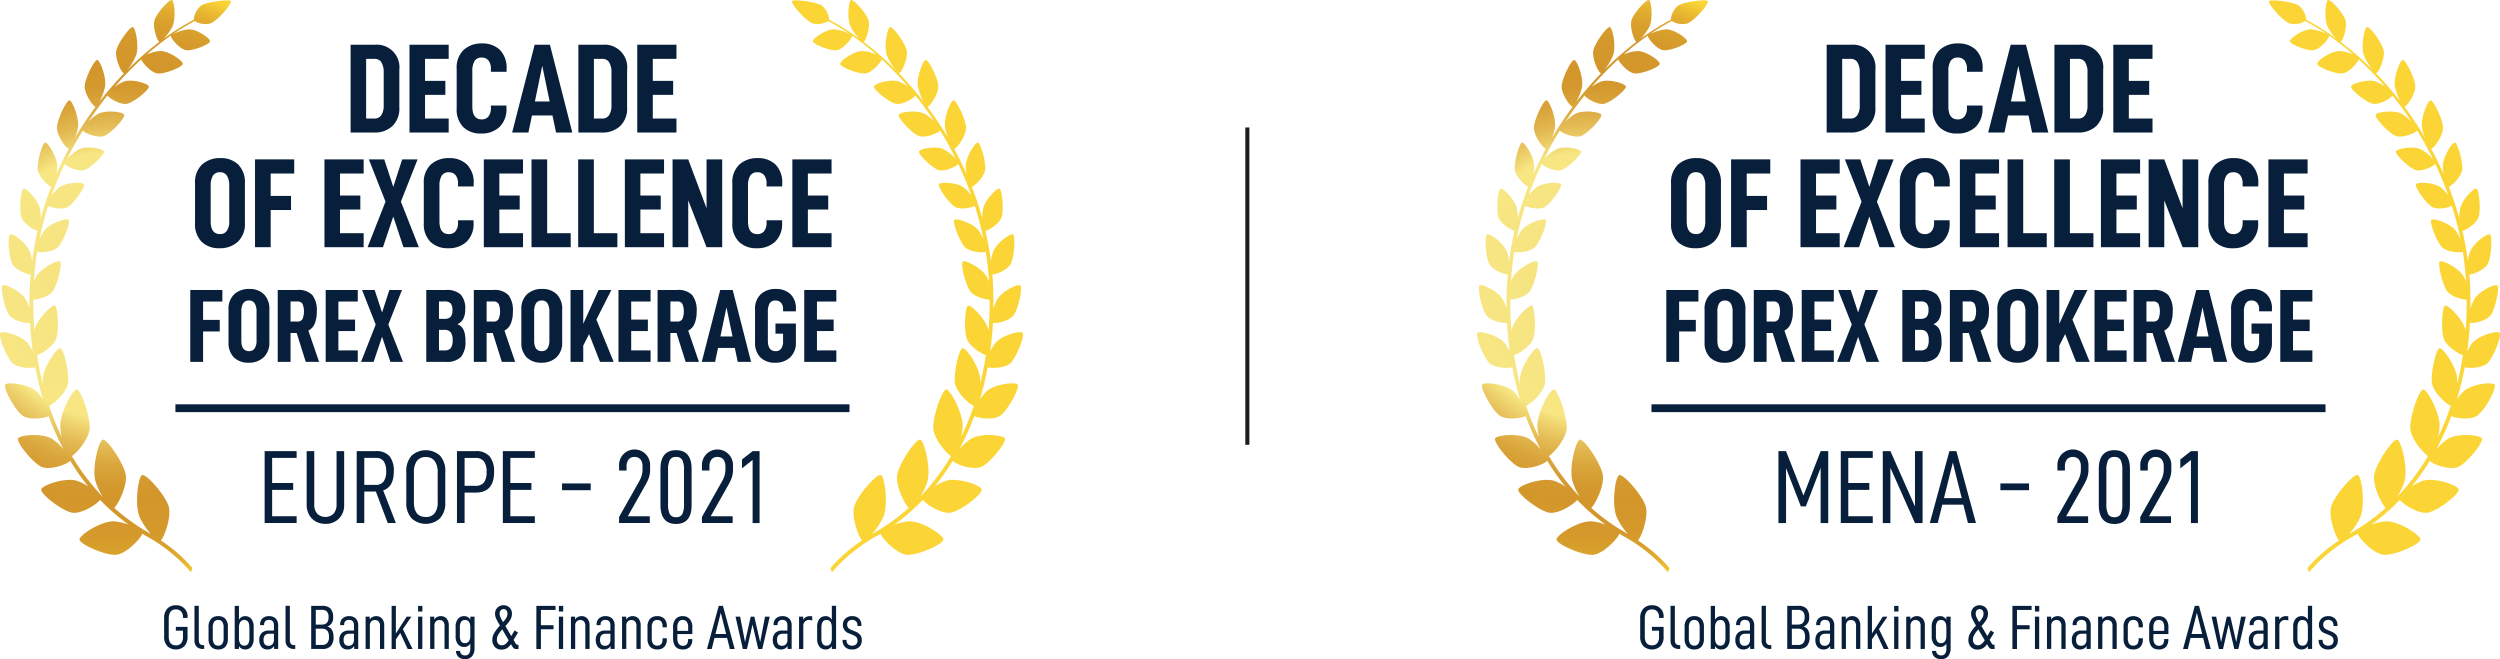 <svg xmlns="http://www.w3.org/2000/svg" xmlns:xlink="http://www.w3.org/1999/xlink" width="614.432" height="161.988" viewBox="0 0 614.432 161.988">
    <defs>
        <radialGradient id="radial-gradient" cx=".5" cy=".5" r=".526" gradientTransform="translate(-0.739) scale(2.477 1)" gradientUnits="objectBoundingBox">
            <stop offset="0" stop-color="#e8cd68"/>
            <stop offset=".021" stop-color="#ebd26d"/>
            <stop offset=".088" stop-color="#f2dd79"/>
            <stop offset=".181" stop-color="#f5e480"/>
            <stop offset=".442" stop-color="#f7e682"/>
            <stop offset=".47" stop-color="#f0d772"/>
            <stop offset=".533" stop-color="#e3ba53"/>
            <stop offset=".595" stop-color="#daa63c"/>
            <stop offset=".654" stop-color="#d49a2f"/>
            <stop offset=".707" stop-color="#d3962b"/>
            <stop offset=".819" stop-color="#d4982b"/>
            <stop offset=".879" stop-color="#d9a02c"/>
            <stop offset=".928" stop-color="#e2ad2f"/>
            <stop offset=".969" stop-color="#eec132"/>
            <stop offset="1" stop-color="#fbd536"/>
        </radialGradient>
        <radialGradient id="radial-gradient-2" cx=".5" cy=".5" r=".526" gradientTransform="matrix(-2.477, 0, 0, 1, -223.75, 0)" xlink:href="#radial-gradient"/>
        <radialGradient id="radial-gradient-4" cx=".5" cy=".5" r=".526" gradientTransform="matrix(-2.477, 0, 0, 1, -268.214, 0)" xlink:href="#radial-gradient"/>
        <style>
            .cls-1{fill:#081f3b}.cls-2{fill:url(#radial-gradient)}
        </style>
    </defs>
    <g id="Group_20" transform="translate(-653.269 -3098.351)">
        <g id="Group_11">
            <g id="Group_10">
                <g id="Group_4">
                    <path id="Path_6" d="M693.611 3254.76v-4.425a3.329 3.329 0 0 1 .793-2.419 2.8 2.8 0 0 1 2.1-.807 2.681 2.681 0 0 1 2.857 2.935v.184h-1.12v-.184a2 2 0 0 0-.471-1.421 1.651 1.651 0 0 0-1.266-.5q-1.767 0-1.766 2.319v4.334q0 2.179 1.766 2.181a1.6 1.6 0 0 0 1.291-.53 2.461 2.461 0 0 0 .446-1.6v-1.475h-1.752v-.938h2.872v2.367a3.3 3.3 0 0 1-.783 2.4 3.112 3.112 0 0 1-4.171-.009 3.3 3.3 0 0 1-.796-2.412z" class="cls-1"/>
                    <path id="Path_7" d="M701.067 3255.744v-8.5h1.061v8.451q0 1.212 1.091 1.213h.23v.937h-.26a2.151 2.151 0 0 1-1.576-.538 2.108 2.108 0 0 1-.546-1.563z" class="cls-1"/>
                    <path id="Path_8" d="M704.525 3255.268v-2.781a2.862 2.862 0 0 1 .631-2.051 2.335 2.335 0 0 1 1.766-.653 2.261 2.261 0 0 1 1.729.66 2.894 2.894 0 0 1 .621 2.044v2.781a2.892 2.892 0 0 1-.621 2.043 2.258 2.258 0 0 1-1.729.661 2.34 2.34 0 0 1-1.766-.653 2.864 2.864 0 0 1-.631-2.051zm3.7-.124v-2.534a2.4 2.4 0 0 0-.338-1.451 1.163 1.163 0 0 0-.983-.438 1.2 1.2 0 0 0-.991.429 2.375 2.375 0 0 0-.345 1.46v2.534a2.368 2.368 0 0 0 .345 1.46 1.2 1.2 0 0 0 .991.431 1.169 1.169 0 0 0 .983-.438 2.41 2.41 0 0 0 .341-1.453z" class="cls-1"/>
                    <path id="Path_9" d="M712 3257.849h-1.05v-10.6H712v3.427a1.653 1.653 0 0 1 1.506-.892 1.919 1.919 0 0 1 1.529.669 3.059 3.059 0 0 1 .576 2.035v2.781a3.065 3.065 0 0 1-.576 2.036 1.9 1.9 0 0 1-1.514.668 1.683 1.683 0 0 1-1.521-.845zm2.565-2.705v-2.534q0-1.89-1.244-1.889a1.122 1.122 0 0 0-.983.483 2.48 2.48 0 0 0-.338 1.421v2.536a2.4 2.4 0 0 0 .338 1.4 1.129 1.129 0 0 0 .983.477 1.069 1.069 0 0 0 .929-.438 2.553 2.553 0 0 0 .311-1.456z" class="cls-1"/>
                    <path id="Path_10" d="M721.634 3252.088v5.761h-1v-.738a1.776 1.776 0 0 1-1.614.861 1.861 1.861 0 0 1-1.506-.622 2.637 2.637 0 0 1-.521-1.744 2.271 2.271 0 0 1 .606-1.683 2.385 2.385 0 0 1 1.759-.606h1.231v-1.275q0-1.338-1.231-1.337a1.186 1.186 0 0 0-.876.307 1.164 1.164 0 0 0-.308.861v.127h-.983v-.139a1.982 1.982 0 0 1 .593-1.522 2.215 2.215 0 0 1 1.574-.552 2.242 2.242 0 0 1 1.691.606 2.358 2.358 0 0 1 .585 1.695zm-1.043 3.487v-1.475h-1.124c-.95 0-1.428.5-1.428 1.491s.41 1.475 1.228 1.475a1.229 1.229 0 0 0 .976-.393 1.605 1.605 0 0 0 .348-1.098z" class="cls-1"/>
                    <path id="Path_11" d="M723.448 3255.744v-8.5h1.061v8.451q0 1.212 1.091 1.213h.23v.937h-.26a2.151 2.151 0 0 1-1.576-.538 2.108 2.108 0 0 1-.546-1.563z" class="cls-1"/>
                    <path id="Path_12" d="M734.585 3257.111a2.72 2.72 0 0 1-2.115.738h-2.719v-10.6h2.7a2.7 2.7 0 0 1 2.052.683 2.968 2.968 0 0 1 .638 2.083 2.21 2.21 0 0 1-1.4 2.334q1.506.416 1.507 2.582a3.15 3.15 0 0 1-.663 2.18zm-3.711-5.254h1.489q1.659 0 1.661-1.782a2.044 2.044 0 0 0-.393-1.406 1.637 1.637 0 0 0-1.253-.423h-1.5zm3.258 3q0-2-1.754-2h-1.5v4h1.5a1.658 1.658 0 0 0 1.338-.492 2.3 2.3 0 0 0 .416-1.512z" class="cls-1"/>
                    <path id="Path_13" d="M741.31 3252.088v5.761h-1v-.738a1.776 1.776 0 0 1-1.614.861 1.861 1.861 0 0 1-1.506-.622 2.637 2.637 0 0 1-.521-1.744 2.271 2.271 0 0 1 .606-1.683 2.385 2.385 0 0 1 1.759-.606h1.231v-1.275q0-1.338-1.231-1.337a1.186 1.186 0 0 0-.876.307 1.164 1.164 0 0 0-.308.861v.127h-.983v-.139a1.983 1.983 0 0 1 .593-1.522 2.215 2.215 0 0 1 1.574-.552 2.242 2.242 0 0 1 1.691.606 2.358 2.358 0 0 1 .585 1.695zm-1.043 3.487v-1.475h-1.124c-.95 0-1.428.5-1.428 1.491s.41 1.475 1.228 1.475a1.231 1.231 0 0 0 .976-.393 1.606 1.606 0 0 0 .348-1.098z" class="cls-1"/>
                    <path id="Path_14" d="M744.14 3249.906v.722a1.691 1.691 0 0 1 .643-.614 1.872 1.872 0 0 1 .923-.231 1.826 1.826 0 0 1 1.474.615 2.541 2.541 0 0 1 .523 1.705v5.746h-1.044v-5.7a1.515 1.515 0 0 0-.337-1.06 1.284 1.284 0 0 0-1.807.007 1.5 1.5 0 0 0-.345 1.053v5.7h-1.046v-7.943z" class="cls-1"/>
                    <path id="Path_15" d="M750.565 3255.5v2.351h-1.046v-10.6h1.046v6.79l2.657-4.132h1.154l-2.089 3.058 2.379 4.885h-1.2l-1.826-3.933z" class="cls-1"/>
                    <path id="Path_16" d="M757.083 3247.263v1.384h-1.061v-1.384zm-.015 2.643v7.943h-1.046v-7.943z" class="cls-1"/>
                    <path id="Path_17" d="M760.005 3249.906v.722a1.691 1.691 0 0 1 .643-.614 1.877 1.877 0 0 1 .924-.231 1.825 1.825 0 0 1 1.473.615 2.536 2.536 0 0 1 .523 1.705v5.746h-1.043v-5.7a1.516 1.516 0 0 0-.338-1.06 1.283 1.283 0 0 0-1.806.007 1.5 1.5 0 0 0-.346 1.053v5.7h-1.046v-7.943z" class="cls-1"/>
                    <path id="Path_18" d="M765.34 3258.326h1a1.152 1.152 0 0 0 .353.807 1.24 1.24 0 0 0 .875.3 1.126 1.126 0 0 0 .984-.431 2.251 2.251 0 0 0 .307-1.306v-1.167a1.665 1.665 0 0 1-1.521.829 1.9 1.9 0 0 1-1.513-.668 3.034 3.034 0 0 1-.576-2.02v-2.2a3.033 3.033 0 0 1 .576-2.02 1.9 1.9 0 0 1 1.513-.669 1.642 1.642 0 0 1 1.521.892v-.769h1.041v7.7a3.152 3.152 0 0 1-.578 2 2.093 2.093 0 0 1-1.759.738 2.3 2.3 0 0 1-1.621-.538 2.019 2.019 0 0 1-.602-1.478zm3.517-3.78v-1.936q0-1.89-1.321-1.889a1.084 1.084 0 0 0-.913.429 2.425 2.425 0 0 0-.33 1.445v1.951a2.528 2.528 0 0 0 .313 1.444 1.078 1.078 0 0 0 .93.43 1.129 1.129 0 0 0 .984-.476 2.411 2.411 0 0 0 .337-1.398z" class="cls-1"/>
                    <path id="Path_19" d="M780.707 3257.864h-.507a1.066 1.066 0 0 1-.6-.145 1.669 1.669 0 0 1-.445-.545l-.308-.508a3.156 3.156 0 0 1-1.038 1.022 2.569 2.569 0 0 1-1.281.315 2.127 2.127 0 0 1-1.652-.661 2.484 2.484 0 0 1-.608-1.751 3.292 3.292 0 0 1 .438-1.6 10.836 10.836 0 0 1 1.436-1.9l-.077-.124a15.846 15.846 0 0 1-.876-1.636 2.845 2.845 0 0 1-.245-1.113 2.075 2.075 0 0 1 .585-1.537 2.2 2.2 0 0 1 2.988 0 2.1 2.1 0 0 1 .575 1.537 2.883 2.883 0 0 1-.352 1.359 8.2 8.2 0 0 1-1.262 1.637l1.447 2.458.828-1.384.831.538-1.091 1.8.43.738a1.3 1.3 0 0 0 .283.36.518.518 0 0 0 .33.1h.17zm-2.427-2.15l-1.569-2.674a7.388 7.388 0 0 0-1.02 1.36 2.366 2.366 0 0 0-.3 1.13 1.509 1.509 0 0 0 .331 1.044 1.148 1.148 0 0 0 .9.368 1.409 1.409 0 0 0 .828-.269 3.487 3.487 0 0 0 .83-.959zm-2.214-6.531a2.193 2.193 0 0 0 .17.777 9.287 9.287 0 0 0 .676 1.282 6.482 6.482 0 0 0 .853-1.152 1.962 1.962 0 0 0 .222-.907 1.271 1.271 0 0 0-.252-.837.967.967 0 0 0-1.406.008 1.231 1.231 0 0 0-.263.829z" class="cls-1"/>
                    <path id="Path_20" d="M786.214 3252h3.1v1.013h-3.1v4.84h-1.123v-10.6h4.719v1h-3.6z" class="cls-1"/>
                    <path id="Path_21" d="M791.686 3247.263v1.384h-1.061v-1.384zm-.015 2.643v7.943h-1.046v-7.943z" class="cls-1"/>
                    <path id="Path_22" d="M794.606 3249.906v.722a1.69 1.69 0 0 1 .643-.614 1.872 1.872 0 0 1 .923-.231 1.826 1.826 0 0 1 1.474.615 2.542 2.542 0 0 1 .523 1.705v5.746h-1.044v-5.7a1.515 1.515 0 0 0-.337-1.06 1.284 1.284 0 0 0-1.807.007 1.5 1.5 0 0 0-.345 1.053v5.7h-1.046v-7.943z" class="cls-1"/>
                    <path id="Path_23" d="M804.334 3252.088v5.761h-1v-.738a1.776 1.776 0 0 1-1.614.861 1.864 1.864 0 0 1-1.507-.622 2.642 2.642 0 0 1-.52-1.744 2.271 2.271 0 0 1 .606-1.683 2.382 2.382 0 0 1 1.758-.606h1.231v-1.275q0-1.338-1.231-1.337a1.185 1.185 0 0 0-.875.307 1.164 1.164 0 0 0-.308.861v.127h-.983v-.139a1.979 1.979 0 0 1 .593-1.522 2.214 2.214 0 0 1 1.573-.552 2.243 2.243 0 0 1 1.692.606 2.358 2.358 0 0 1 .585 1.695zm-1.044 3.487v-1.475h-1.123c-.951 0-1.429.5-1.429 1.491s.411 1.475 1.229 1.475a1.231 1.231 0 0 0 .976-.393 1.605 1.605 0 0 0 .347-1.098z" class="cls-1"/>
                    <path id="Path_24" d="M807.166 3249.906v.722a1.69 1.69 0 0 1 .643-.614 1.875 1.875 0 0 1 .923-.231 1.826 1.826 0 0 1 1.474.615 2.541 2.541 0 0 1 .523 1.705v5.746h-1.043v-5.7a1.516 1.516 0 0 0-.338-1.06 1.284 1.284 0 0 0-1.807.007 1.5 1.5 0 0 0-.345 1.053v5.7h-1.046v-7.943z" class="cls-1"/>
                    <path id="Path_25" d="M812.408 3255.268v-2.781a2.866 2.866 0 0 1 .63-2.051 2.339 2.339 0 0 1 1.767-.653 2.314 2.314 0 0 1 1.736.63 2.624 2.624 0 0 1 .613 1.905v.216h-1.043v-.216q0-1.6-1.291-1.6a1.229 1.229 0 0 0-1.021.429 2.375 2.375 0 0 0-.345 1.46v2.534a2.368 2.368 0 0 0 .345 1.46 1.212 1.212 0 0 0 1.006.431q1.307 0 1.306-1.6v-.215h1.043v.2a2.653 2.653 0 0 1-.613 1.913 2.282 2.282 0 0 1-1.721.637 2.364 2.364 0 0 1-1.782-.653 2.868 2.868 0 0 1-.63-2.046z" class="cls-1"/>
                    <path id="Path_26" d="M819.741 3255.129a2.4 2.4 0 0 0 .361 1.492 1.239 1.239 0 0 0 1.02.445q1.262 0 1.261-1.583v-.061h1.029v.045a2.61 2.61 0 0 1-.606 1.875 2.268 2.268 0 0 1-1.714.63q-2.4 0-2.4-2.828v-2.564a3.077 3.077 0 0 1 .624-2.091 2.185 2.185 0 0 1 1.728-.706 2.236 2.236 0 0 1 1.744.706 3.042 3.042 0 0 1 .636 2.091v1.612h-3.686zm0-2.519v.783h2.659v-.813a2.311 2.311 0 0 0-.346-1.43 1.2 1.2 0 0 0-.991-.429 1.163 1.163 0 0 0-.983.438 2.411 2.411 0 0 0-.339 1.451z" class="cls-1"/>
                    <path id="Path_27" d="M828.869 3255.144l-.676 2.705h-1.168l2.89-10.6h1.028l2.89 10.6h-1.184l-.675-2.705zm1.551-6.206l-1.306 5.239h2.612z" class="cls-1"/>
                    <path id="Path_28" d="M835.174 3249.906l1.2 6.253 1.4-6.253h.89l1.431 6.253 1.2-6.253h1.154l-1.829 7.943h-1l-1.4-6.007-1.366 6.007h-1.014l-1.8-7.943z" class="cls-1"/>
                    <path id="Path_29" d="M847.837 3252.088v5.761h-1v-.738a1.774 1.774 0 0 1-1.613.861 1.864 1.864 0 0 1-1.507-.622 2.642 2.642 0 0 1-.52-1.744 2.275 2.275 0 0 1 .6-1.683 2.386 2.386 0 0 1 1.759-.606h1.231v-1.275q0-1.338-1.231-1.337a1.185 1.185 0 0 0-.875.307 1.16 1.16 0 0 0-.308.861v.127h-.973v-.139a1.979 1.979 0 0 1 .593-1.522 2.212 2.212 0 0 1 1.573-.552 2.246 2.246 0 0 1 1.692.606 2.358 2.358 0 0 1 .579 1.695zm-1.044 3.487v-1.475h-1.123c-.951 0-1.429.5-1.429 1.491s.411 1.475 1.229 1.475a1.232 1.232 0 0 0 .976-.393 1.605 1.605 0 0 0 .347-1.098z" class="cls-1"/>
                    <path id="Path_30" d="M850.669 3249.906v.784a1.665 1.665 0 0 1 .691-.685 2.089 2.089 0 0 1 .968-.222 2.409 2.409 0 0 1 .568.061v1.014a2.457 2.457 0 0 0-.768-.137 1.387 1.387 0 0 0-1.029.4 1.469 1.469 0 0 0-.4 1.091v5.638h-1.046v-7.943z" class="cls-1"/>
                    <path id="Path_31" d="M854.1 3255.268v-2.781a3.059 3.059 0 0 1 .575-2.035 1.9 1.9 0 0 1 1.514-.669 1.664 1.664 0 0 1 1.521.892v-3.427h1.046v10.6h-1.046v-.722a1.682 1.682 0 0 1-1.521.845 1.9 1.9 0 0 1-1.514-.668 3.065 3.065 0 0 1-.575-2.035zm3.61-.107v-2.536q0-1.905-1.321-1.9c-.831 0-1.243.629-1.243 1.889v2.534a2.581 2.581 0 0 0 .312 1.453 1.078 1.078 0 0 0 .931.438 1.129 1.129 0 0 0 .983-.477 2.4 2.4 0 0 0 .335-1.401z" class="cls-1"/>
                    <path id="Path_32" d="M860.354 3255.714v-.093h.966v.093a1.293 1.293 0 0 0 .37.99 1.644 1.644 0 0 0 1.975.032 1.447 1.447 0 0 0 .115-1.761 2.217 2.217 0 0 0-.831-.536l-1-.416a2.146 2.146 0 0 1-1.522-2.074 2.072 2.072 0 0 1 .623-1.575 2.323 2.323 0 0 1 1.667-.591 2.243 2.243 0 0 1 1.651.6 2.165 2.165 0 0 1 .608 1.614v.2h-.968v-.091a1.49 1.49 0 0 0-.338-1.044 1.446 1.446 0 0 0-1.866-.054 1.14 1.14 0 0 0-.331.868 1.238 1.238 0 0 0 .215.722 1.709 1.709 0 0 0 .754.538l1 .414a3.153 3.153 0 0 1 1.221.814 1.989 1.989 0 0 1 .408 1.338 2.184 2.184 0 0 1-.638 1.673 2.461 2.461 0 0 1-1.759.6 2.328 2.328 0 0 1-1.7-.607 2.206 2.206 0 0 1-.62-1.654z" class="cls-1"/>
                </g>
                <g id="Group_5">
                    <path id="Path_33" d="M745.411 3109.343a5.57 5.57 0 0 1 6.005 6.193v9.2a5.958 5.958 0 0 1-1.719 4.614 6.349 6.349 0 0 1-4.471 1.578h-5.787v-21.58zm1.581 17.294a4.093 4.093 0 0 0 .578-2.344v-8.1a4.619 4.619 0 0 0-.563-2.52 1.883 1.883 0 0 0-1.689-.858h-2.064v14.667h2.064a1.9 1.9 0 0 0 1.674-.845z" class="cls-1"/>
                    <path id="Path_34" d="M757.726 3118.226h5v3.44h-5v5.817h5.817v3.44h-9.633v-21.58h9.633v3.473h-5.817z" class="cls-1"/>
                    <path id="Path_35" d="M765.507 3124.981v-9.728a5.989 5.989 0 0 1 1.722-4.644 6.436 6.436 0 0 1 4.533-1.578 6.078 6.078 0 0 1 4.349 1.563 6.252 6.252 0 0 1 1.656 4.754v.652h-3.848v-.626a3.264 3.264 0 0 0-.608-2.172 2.063 2.063 0 0 0-1.644-.705 1.951 1.951 0 0 0-1.766.846 4.708 4.708 0 0 0-.546 2.532v8.664q0 3.16 2.312 3.16a2.043 2.043 0 0 0 1.644-.72 3.227 3.227 0 0 0 .608-2.127v-.563h3.818v.593a6.055 6.055 0 0 1-1.736 4.709 6.37 6.37 0 0 1-4.459 1.579 6.056 6.056 0 0 1-4.408-1.579 6.149 6.149 0 0 1-1.627-4.61z" class="cls-1"/>
                    <path id="Path_36" d="M784.012 3126.732l-.875 4.191h-4l5.535-21.58h3.753l5.5 21.58h-4l-.876-4.191zm2.532-12.2l-1.811 8.757h3.628z" class="cls-1"/>
                    <path id="Path_37" d="M801.391 3109.343a5.569 5.569 0 0 1 6.005 6.193v9.2a5.958 5.958 0 0 1-1.719 4.614 6.349 6.349 0 0 1-4.471 1.578h-5.787v-21.58zm1.582 17.294a4.1 4.1 0 0 0 .578-2.344v-8.1a4.627 4.627 0 0 0-.563-2.52 1.885 1.885 0 0 0-1.689-.858h-2.064v14.667h2.065a1.9 1.9 0 0 0 1.673-.845z" class="cls-1"/>
                    <path id="Path_38" d="M813.706 3118.226h5.005v3.44h-5.005v5.817h5.818v3.44h-9.633v-21.58h9.633v3.473h-5.818z" class="cls-1"/>
                    <path id="Path_39" d="M701.2 3153.164v-9.728a5.992 5.992 0 0 1 1.721-4.644 6.438 6.438 0 0 1 4.534-1.578 6.033 6.033 0 0 1 4.364 1.578 6.162 6.162 0 0 1 1.641 4.644v9.728a5.935 5.935 0 0 1-1.736 4.6 6.381 6.381 0 0 1-4.489 1.594 6.06 6.06 0 0 1-4.409-1.579 6.152 6.152 0 0 1-1.626-4.615zm8.412-.438v-8.664a4.612 4.612 0 0 0-.561-2.517 1.888 1.888 0 0 0-1.691-.861 1.95 1.95 0 0 0-1.766.846 4.7 4.7 0 0 0-.546 2.532v8.664q0 3.16 2.312 3.16a1.916 1.916 0 0 0 1.674-.83 4.035 4.035 0 0 0 .573-2.33z" class="cls-1"/>
                    <path id="Path_40" d="M719.795 3146.5h5v3.47h-5v9.132h-3.848v-21.58h9.633V3141h-5.785z" class="cls-1"/>
                    <path id="Path_41" d="M736.829 3146.408h5v3.441h-5v5.817h5.817v3.44h-9.633v-21.58h9.633V3141h-5.817z" class="cls-1"/>
                    <path id="Path_42" d="M743.922 3137.526h3.786l2.219 6.756 2.189-6.756h3.784l-4.1 10.384 4.411 11.2h-3.786l-2.5-7.538-2.534 7.538h-3.784l4.409-11.2z" class="cls-1"/>
                    <path id="Path_43" d="M757.426 3153.164v-9.728a5.992 5.992 0 0 1 1.721-4.644 6.437 6.437 0 0 1 4.534-1.578 6.075 6.075 0 0 1 4.348 1.563 6.248 6.248 0 0 1 1.657 4.754v.656h-3.848v-.626a3.265 3.265 0 0 0-.608-2.172 2.064 2.064 0 0 0-1.644-.7 1.953 1.953 0 0 0-1.767.846 4.706 4.706 0 0 0-.545 2.532v8.664q0 3.16 2.312 3.16a2.045 2.045 0 0 0 1.644-.72 3.227 3.227 0 0 0 .608-2.127v-.563h3.818v.593a6.055 6.055 0 0 1-1.737 4.709 6.367 6.367 0 0 1-4.458 1.579 6.058 6.058 0 0 1-4.409-1.579 6.152 6.152 0 0 1-1.626-4.619z" class="cls-1"/>
                    <path id="Path_44" d="M775.993 3146.408h5v3.441h-5v5.817h5.818v3.44h-9.633v-21.58h9.633V3141h-5.818z" class="cls-1"/>
                    <path id="Path_45" d="M787.745 3137.526v18.14h5.788v3.44H783.9v-21.58z" class="cls-1"/>
                    <path id="Path_46" d="M799.22 3137.526v18.14H805v3.44h-9.632v-21.58z" class="cls-1"/>
                    <path id="Path_47" d="M810.659 3146.408h5v3.441h-5v5.817h5.817v3.44h-9.633v-21.58h9.633V3141h-5.817z" class="cls-1"/>
                    <path id="Path_48" d="M830.763 3159.106h-3.846l-4.5-11.509v11.509h-3.849v-21.58h3.849l4.5 12.01v-12.01h3.846z" class="cls-1"/>
                    <path id="Path_49" d="M833.257 3153.164v-9.728a5.988 5.988 0 0 1 1.722-4.644 6.436 6.436 0 0 1 4.533-1.578 6.077 6.077 0 0 1 4.349 1.563 6.252 6.252 0 0 1 1.656 4.754v.656h-3.848v-.626a3.26 3.26 0 0 0-.608-2.172 2.063 2.063 0 0 0-1.644-.7 1.951 1.951 0 0 0-1.766.846 4.705 4.705 0 0 0-.546 2.532v8.664q0 3.16 2.312 3.16a2.043 2.043 0 0 0 1.644-.72 3.221 3.221 0 0 0 .608-2.127v-.563h3.818v.593a6.055 6.055 0 0 1-1.736 4.709 6.37 6.37 0 0 1-4.459 1.579 6.056 6.056 0 0 1-4.408-1.579 6.149 6.149 0 0 1-1.627-4.619z" class="cls-1"/>
                    <path id="Path_50" d="M851.825 3146.408h5v3.441h-5v5.817h5.817v3.44h-9.633v-21.58h9.633V3141h-5.817z" class="cls-1"/>
                    <path id="Path_51" d="M703.182 3176.971h4.095v2.842h-4.095v7.476h-3.15v-17.669h7.886v2.842h-4.736z" class="cls-1"/>
                    <path id="Path_52" d="M709.434 3182.423v-7.962a4.908 4.908 0 0 1 1.409-3.8 5.269 5.269 0 0 1 3.713-1.293 4.927 4.927 0 0 1 3.57 1.293 5.03 5.03 0 0 1 1.346 3.8v7.962a4.862 4.862 0 0 1-1.421 3.765 5.216 5.216 0 0 1-3.675 1.306 4.96 4.96 0 0 1-3.611-1.293 5.031 5.031 0 0 1-1.331-3.778zm6.888-.358v-7.093a3.782 3.782 0 0 0-.46-2.062 1.546 1.546 0 0 0-1.384-.7 1.594 1.594 0 0 0-1.446.691 3.852 3.852 0 0 0-.448 2.074v7.093q0 2.586 1.894 2.587a1.575 1.575 0 0 0 1.371-.678 3.3 3.3 0 0 0 .473-1.912z" class="cls-1"/>
                    <path id="Path_53" d="M724.677 3180.2v7.093h-3.151v-17.673h4.814a4.683 4.683 0 0 1 3.7 1.256 6.068 6.068 0 0 1 1.088 4.021 7.729 7.729 0 0 1-.488 2.945 3.421 3.421 0 0 1-1.586 1.766l2.637 7.681h-3.277l-2.23-7.093zm1.638-2.817a1.374 1.374 0 0 0 1.306-.626 5.044 5.044 0 0 0 .013-3.7 1.377 1.377 0 0 0-1.319-.616h-1.638v4.942z" class="cls-1"/>
                    <path id="Path_54" d="M736.434 3176.893h4.1v2.818h-4.1v4.761h4.766v2.817h-7.886v-17.669h7.886v2.842h-4.763z" class="cls-1"/>
                    <path id="Path_55" d="M742.253 3169.62h3.1l1.819 5.532 1.791-5.532h3.1l-3.355 8.5 3.611 9.167h-3.1l-2.049-6.17-2.074 6.17H742l3.61-9.167z" class="cls-1"/>
                    <path id="Path_56" d="M767.664 3182.168a5.724 5.724 0 0 1-1.1 3.905 4.858 4.858 0 0 1-3.738 1.216h-4.789v-17.669h4.789a4.97 4.97 0 0 1 3.686 1.141 5.06 5.06 0 0 1 1.1 3.623 5.183 5.183 0 0 1-.435 2.227 2.919 2.919 0 0 1-1.487 1.408 2.835 2.835 0 0 1 1.562 1.511 7.085 7.085 0 0 1 .412 2.638zm-6.505-5.455h1.333a1.967 1.967 0 0 0 1.537-.5 2.457 2.457 0 0 0 .435-1.626 2.492 2.492 0 0 0-.435-1.664 2 2 0 0 0-1.537-.488h-1.333zm3.355 5.224a3.086 3.086 0 0 0-.473-1.921 1.912 1.912 0 0 0-1.576-.588h-1.306v5.044h1.306a1.921 1.921 0 0 0 1.614-.576 3.341 3.341 0 0 0 .435-1.959z" class="cls-1"/>
                    <path id="Path_57" d="M772.868 3180.2v7.093h-3.15v-17.673h4.814a4.683 4.683 0 0 1 3.7 1.256 6.073 6.073 0 0 1 1.088 4.021 7.748 7.748 0 0 1-.488 2.945 3.426 3.426 0 0 1-1.586 1.766l2.637 7.681h-3.278l-2.227-7.093zm1.639-2.817a1.374 1.374 0 0 0 1.306-.626 5.044 5.044 0 0 0 .013-3.7 1.378 1.378 0 0 0-1.319-.616h-1.639v4.942z" class="cls-1"/>
                    <path id="Path_58" d="M781.4 3182.423v-7.962a4.908 4.908 0 0 1 1.409-3.8 5.269 5.269 0 0 1 3.713-1.293 4.927 4.927 0 0 1 3.57 1.293 5.03 5.03 0 0 1 1.346 3.8v7.962a4.862 4.862 0 0 1-1.421 3.765 5.217 5.217 0 0 1-3.675 1.306 4.96 4.96 0 0 1-3.611-1.293 5.031 5.031 0 0 1-1.331-3.778zm6.888-.358v-7.093a3.782 3.782 0 0 0-.46-2.062 1.546 1.546 0 0 0-1.384-.7 1.594 1.594 0 0 0-1.446.691 3.852 3.852 0 0 0-.448 2.074v7.093q0 2.586 1.894 2.587a1.575 1.575 0 0 0 1.371-.678 3.3 3.3 0 0 0 .473-1.912z" class="cls-1"/>
                    <path id="Path_59" d="M796.615 3183.293v4h-3.122v-17.673h3.122v8.322l3.766-8.322h3.15l-3.688 7.273 4.251 10.4h-3.356l-2.687-6.838z" class="cls-1"/>
                    <path id="Path_60" d="M808.4 3176.893h4.1v2.818h-4.1v4.761h4.763v2.817h-7.886v-17.669h7.886v2.842H808.4z" class="cls-1"/>
                    <path id="Path_61" d="M818.035 3180.2v7.093h-3.15v-17.673h4.815a4.681 4.681 0 0 1 3.7 1.256 6.068 6.068 0 0 1 1.089 4.021 7.748 7.748 0 0 1-.488 2.945 3.426 3.426 0 0 1-1.586 1.766l2.637 7.681h-3.278l-2.227-7.093zm1.639-2.817a1.375 1.375 0 0 0 1.306-.626 5.037 5.037 0 0 0 .012-3.7 1.375 1.375 0 0 0-1.318-.616h-1.639v4.942z" class="cls-1"/>
                    <path id="Path_62" d="M829.742 3183.859l-.718 3.43h-3.278l4.534-17.669h3.072l4.507 17.669h-3.278l-.716-3.43zm2.074-9.988l-1.486 7.171h2.97z" class="cls-1"/>
                    <path id="Path_63" d="M838.839 3182.423v-7.962a4.908 4.908 0 0 1 1.409-3.8 5.269 5.269 0 0 1 3.713-1.293 5.029 5.029 0 0 1 3.558 1.253 4.809 4.809 0 0 1 1.359 3.713v.538h-3.151v-.538a2.224 2.224 0 0 0-.512-1.574 1.735 1.735 0 0 0-1.332-.55 1.594 1.594 0 0 0-1.446.691 3.852 3.852 0 0 0-.448 2.074v7.093q0 2.586 1.894 2.587a1.608 1.608 0 0 0 1.384-.628 3.01 3.01 0 0 0 .46-1.8v-1.871h-1.869v-2.482h5.02v4.556a4.862 4.862 0 0 1-1.422 3.765 5.215 5.215 0 0 1-3.675 1.306 4.961 4.961 0 0 1-3.611-1.293 5.031 5.031 0 0 1-1.331-3.785z" class="cls-1"/>
                    <path id="Path_64" d="M854.054 3176.893h4.1v2.818h-4.1v4.761h4.764v2.817h-7.886v-17.669h7.886v2.842h-4.764z" class="cls-1"/>
                </g>
                <g id="Group_6">
                    <path id="Path_65" d="M720.155 3217.062h5.172v1.69h-5.172v6.479h6.018v1.664h-7.862v-17.668h7.862v1.664h-6.018z" class="cls-1"/>
                    <path id="Path_66" d="M729.225 3224.847a5.068 5.068 0 0 1-.588-2.459v-13.161h1.869v13.059a3.332 3.332 0 0 0 .731 2.317 2.893 2.893 0 0 0 4.021-.012 3.359 3.359 0 0 0 .728-2.305v-13.059h1.869v13.161a4.649 4.649 0 0 1-1.279 3.419 4.48 4.48 0 0 1-3.33 1.293 4.783 4.783 0 0 1-2.382-.589 4.173 4.173 0 0 1-1.639-1.664z" class="cls-1"/>
                    <path id="Path_67" d="M742.8 3219.161v7.734h-1.869v-17.668h4.669a4.254 4.254 0 0 1 3.393 1.229 5.646 5.646 0 0 1 1.063 3.764q0 3.791-2.612 4.66l3.123 8.015h-2l-2.92-7.734zm2.765-1.638a2.328 2.328 0 0 0 1.986-.832 4.075 4.075 0 0 0 .626-2.471 4.26 4.26 0 0 0-.6-2.5 2.314 2.314 0 0 0-2.011-.832H742.8v6.632z" class="cls-1"/>
                    <path id="Path_68" d="M753.13 3221.748v-7.374a5.567 5.567 0 0 1 1.306-4.046 5.219 5.219 0 0 1 6.965 0 5.567 5.567 0 0 1 1.306 4.046v7.374a5.5 5.5 0 0 1-1.318 4.007 5.165 5.165 0 0 1-6.953 0 5.532 5.532 0 0 1-1.306-4.007zm7.708.026v-7.221a4.707 4.707 0 0 0-.743-2.906 2.552 2.552 0 0 0-2.151-.961 2.62 2.62 0 0 0-2.215.948 4.78 4.78 0 0 0-.73 2.919v7.221q0 3.636 2.945 3.636a2.624 2.624 0 0 0 2.139-.909 4.194 4.194 0 0 0 .755-2.727z" class="cls-1"/>
                    <path id="Path_69" d="M774.7 3214.374q0 5.043-4.533 5.044h-2.715v7.477h-1.872v-17.668h4.584a4.258 4.258 0 0 1 3.445 1.292 5.868 5.868 0 0 1 1.091 3.855zm-1.844 0a4.172 4.172 0 0 0-.68-2.664 2.585 2.585 0 0 0-2.112-.819h-2.612v6.863h2.612a2.627 2.627 0 0 0 2.112-.794 3.959 3.959 0 0 0 .677-2.586z" class="cls-1"/>
                    <path id="Path_70" d="M778.7 3217.062h5.172v1.69H778.7v6.479h6.017v1.664h-7.861v-17.668h7.861v1.664H778.7z" class="cls-1"/>
                    <path id="Path_71" d="M798.449 3217.165v1.664h-7.041v-1.664z" class="cls-1"/>
                    <path id="Path_72" d="M810.311 3216.729a6.908 6.908 0 0 0 .653-1.447 5.313 5.313 0 0 0 .218-1.574v-.718a2.643 2.643 0 0 0-.5-1.728 1.864 1.864 0 0 0-1.523-.6 1.716 1.716 0 0 0-1.381.6 2.546 2.546 0 0 0-.513 1.7v1.025h-1.845v-1.2a3.818 3.818 0 1 1 7.631-.026v.948a6.4 6.4 0 0 1-.283 1.972 9.811 9.811 0 0 1-.9 1.92l-4.3 7.631h5.4v1.664h-7.548v-1.485z" class="cls-1"/>
                    <path id="Path_73" d="M815.59 3213.657q0-4.662 3.841-4.661 3.817 0 3.816 4.661v8.782q0 4.688-3.816 4.686-3.839 0-3.841-4.686zm5.788 8.5v-8.2a5.538 5.538 0 0 0-.423-2.56 1.6 1.6 0 0 0-1.524-.742 1.63 1.63 0 0 0-1.536.742 5.413 5.413 0 0 0-.436 2.56v8.2a5.415 5.415 0 0 0 .436 2.56 1.63 1.63 0 0 0 1.536.744 1.6 1.6 0 0 0 1.524-.744 5.539 5.539 0 0 0 .423-2.559z" class="cls-1"/>
                    <path id="Path_74" d="M830.68 3216.729a6.911 6.911 0 0 0 .653-1.447 5.313 5.313 0 0 0 .218-1.574v-.718a2.649 2.649 0 0 0-.5-1.728 1.868 1.868 0 0 0-1.524-.6 1.716 1.716 0 0 0-1.381.6 2.546 2.546 0 0 0-.513 1.7v1.025h-1.844v-1.2a3.818 3.818 0 1 1 7.631-.026v.948a6.4 6.4 0 0 1-.283 1.972 9.863 9.863 0 0 1-.9 1.92l-4.3 7.631h5.4v1.664h-7.553v-1.485z" class="cls-1"/>
                    <path id="Path_75" d="M835.627 3213.452v-2.177l2.612-2.048h1.716v17.673h-1.716v-15.5z" class="cls-1"/>
                </g>
                <path id="Rectangle_2" d="M0 0H165.664V1.922H0z" class="cls-1" transform="translate(696.382 3197.72)"/>
                <g id="Group_9">
                    <g id="Group_7">
                        <path id="Path_76" d="M660.812 3165.826c-1.059-.023-3.923-1.246-4.613-2.795-.827-1.855-1.085-6.75-.446-7.082s4.141 2.215 4.9 4.34a11.035 11.035 0 0 1 .508 2.266 75.54 75.54 0 0 1 1.346-7.487c-.952-.146-3.6-1.866-4.034-3.507-.514-1.921-.045-6.651.609-6.856s3.605 2.856 4.018 5.025a11.129 11.129 0 0 1 .149 2.386 79.329 79.329 0 0 1 2.6-7.861c-.853-.283-3.177-2.6-3.306-4.327-.147-1.984 1.159-6.484 1.827-6.539s2.956 3.576 2.961 5.778a10.653 10.653 0 0 1-.226 2.045q1.43-3.271 3.11-6.359c-.537.253-3.138-3.249-2.94-5.343.2-2.127 2.375-6.593 3.083-6.505s2.45 4.423 2.06 6.75a12 12 0 0 1-.776 2.564 85 85 0 0 1 5.121-7.718c-.684-.142-2.884-3.336-2.671-5.256.229-2.063 2.407-6.359 3.093-6.26s2.309 4.342 1.894 6.594a13.168 13.168 0 0 1-1.383 3.676 83.2 83.2 0 0 1 6.144-7.082c-.018.013-.047.041-.06.048-.519.263-2.445-3.742-1.885-5.735s3.394-5.8 4.049-5.57 1.552 4.751.779 6.894a13.024 13.024 0 0 1-2.231 3.694 75.5 75.5 0 0 1 7.949-6.967c-.566-.257-1.791-3.838-1.137-5.526.695-1.793 3.654-5.031 4.24-4.742s1.014 4.586.108 6.5a11.757 11.757 0 0 1-2.213 3.023 61.491 61.491 0 0 1 7.459-4.688 5.123 5.123 0 0 1 1.764-3.462c1.362-.944 7.029-1.658 7.357-1.1s-3.247 4.858-5.117 5.486a4.895 4.895 0 0 1-3.765-.609 56.481 56.481 0 0 0-5.4 3.261 10.068 10.068 0 0 1 3.973-1.214c1.931-.084 5.207 2.212 5.186 2.927s-3.913 2.293-5.659 2.216-4.3-3.221-3.925-3.645a67.992 67.992 0 0 0-5.979 4.674 10.078 10.078 0 0 1 3.3-.839c2.07-.091 5.583 2.371 5.561 3.138s-4.2 2.459-6.068 2.376c-1.56-.069-3.712-2.416-4.158-3.462a78.929 78.929 0 0 0-6.556 6.786 9.794 9.794 0 0 1 2.26-1.311c1.971-.759 6.01.434 6.193 1.168s-3.387 3.695-5.212 4.226c-1.558.452-4.35-1.158-4.975-1.99-1.64 2.042-3.208 4.2-4.691 6.452a10.894 10.894 0 0 1 2.328-1.9c1.914-1.091 6.206-.54 6.491.176s-2.971 4.3-4.767 5.141c-1.577.734-4.788-.537-5.421-1.272q-2.078 3.369-3.873 7a11.265 11.265 0 0 1 3.031-2.4c1.838-.907 5.812-.136 6.042.551s-2.98 3.848-4.7 4.523c-1.479.581-4.331-.739-4.955-1.474a82.43 82.43 0 0 0-3.208 7.756 10.463 10.463 0 0 1 1.826-1.936c1.666-1.3 5.766-1.425 6.121-.8s-2.268 4.457-3.854 5.5c-1.248.824-3.922.34-4.956-.2a78.754 78.754 0 0 0-2.122 8.176 11.071 11.071 0 0 1 1.2-2.109c1.355-1.792 5.448-3.145 5.959-2.632s-1.184 5.1-2.522 6.616c-1.11 1.257-4.177 1.547-5.211 1.251q-.573 3.6-.788 7.317a10.125 10.125 0 0 1 .587-1.268c1.172-2.067 5.249-4.122 5.848-3.674s-.559 5.455-1.75 7.233c-.884 1.321-3.5 2.095-4.839 2.145q-.036 3.907.256 7.672c.019-.095.03-.193.052-.286.594-2.549 4.215-6.156 4.973-5.919s1.068 5.789.367 8.048c-.567 1.827-3.466 3.751-4.727 4.1q.552 3.666 1.421 7.149a12.005 12.005 0 0 1-.01-1.354c.17-2.874 3.427-7.574 4.294-7.491s2.238 5.978 1.9 8.565c-.3 2.252-3.5 5.237-4.635 5.592a65.488 65.488 0 0 0 3.125 7.732 14.974 14.974 0 0 1-.372-2.583c-.151-3.295 3.012-9.119 4.015-9.152s3.279 6.473 3.2 9.466c-.063 2.439-2.97 5.985-4.371 6.9a54.961 54.961 0 0 0 7.547 9.984 16.378 16.378 0 0 1-1.717-3.66c-.989-3.232.725-10.009 1.729-10.352s4.954 5.426 5.635 8.429c.576 2.539-1.632 7.2-2.788 8.342a49.483 49.483 0 0 0 8.239 5.969c.278.161.535.326.8.488a16.759 16.759 0 0 1-2.766-4.14c-1.338-3.031-.409-9.9.543-10.379s5.494 4.637 6.5 7.486c.859 2.427-.828 7.354-1.837 8.584a37.136 37.136 0 0 1 7.744 6.766l-.376 1.04a39.579 39.579 0 0 0-11.06-8.939c-.3-.173-.591-.357-.886-.536-.521 1.4-4.212 5.156-6.656 5.192-2.794.041-8.826-2.659-8.779-3.8s5.531-4.652 8.6-4.427a12.982 12.982 0 0 1 3.494.829 51.3 51.3 0 0 1-7.03-6.1c-.995 1.25-4.9 3.637-7.08 3.1-2.6-.638-7.662-4.634-7.392-5.7s6.055-3.029 8.861-2.074a12.272 12.272 0 0 1 2.7 1.37 56.9 56.9 0 0 1-4.451-6.311c-.743.909-5.178 2.472-7.186 1.412-2.233-1.179-6.064-5.994-5.621-6.9s6.047-1.387 8.406.128a13.312 13.312 0 0 1 2.8 2.568 64.635 64.635 0 0 1-3.687-8.189c-1.282.614-5.023 1.011-6.56-.237-1.877-1.524-4.662-6.74-4.111-7.5s5.8-.142 7.738 1.719a11.651 11.651 0 0 1 1.554 1.909 74.915 74.915 0 0 1-1.916-7.886c-1.321.33-4.526.147-5.724-1.143-1.517-1.633-3.438-6.73-2.858-7.345s5.223.659 6.759 2.606a11.07 11.07 0 0 1 1.2 1.962q-.468-3.424-.658-6.99c-1.123.16-4.243-.564-5.189-2.017-1.14-1.753-2.155-6.736-1.543-7.2s4.631 1.5 5.744 3.547a11.036 11.036 0 0 1 .868 2.219c-.028-1.851-.006-3.724.079-5.62q.083-1.413.201-2.819z" class="cls-2"/>
                    </g>
                    <g id="Group_8">
                        <path id="Path_77" fill="url(#radial-gradient-2)" d="M897.155 3165.826c1.059-.023 3.924-1.246 4.614-2.795.826-1.855 1.084-6.75.445-7.082s-4.141 2.215-4.9 4.34a10.962 10.962 0 0 0-.507 2.266 75.844 75.844 0 0 0-1.347-7.487c.952-.146 3.6-1.866 4.035-3.507.514-1.921.045-6.651-.61-6.856s-3.6 2.856-4.017 5.025a11.063 11.063 0 0 0-.15 2.386 79.58 79.58 0 0 0-2.6-7.861c.852-.283 3.177-2.6 3.3-4.327.147-1.984-1.159-6.484-1.827-6.539s-2.956 3.576-2.961 5.778a10.658 10.658 0 0 0 .226 2.045q-1.43-3.271-3.109-6.359c.537.253 3.138-3.249 2.939-5.343-.2-2.127-2.375-6.593-3.083-6.505s-2.45 4.423-2.06 6.75a11.946 11.946 0 0 0 .777 2.564 85.415 85.415 0 0 0-5.121-7.718c.684-.142 2.883-3.336 2.67-5.256-.228-2.063-2.407-6.359-3.092-6.26s-2.309 4.342-1.9 6.594a13.137 13.137 0 0 0 1.384 3.676 83.39 83.39 0 0 0-6.145-7.082c.018.013.047.041.061.048.518.263 2.445-3.742 1.884-5.735s-3.394-5.8-4.049-5.57-1.552 4.751-.779 6.894a13.023 13.023 0 0 0 2.231 3.694 75.493 75.493 0 0 0-7.948-6.967c.565-.257 1.79-3.838 1.136-5.526-.7-1.793-3.654-5.031-4.239-4.742s-1.014 4.586-.109 6.5a11.738 11.738 0 0 0 2.214 3.023 61.58 61.58 0 0 0-7.46-4.688 5.119 5.119 0 0 0-1.764-3.462c-1.362-.944-7.029-1.658-7.357-1.1s3.248 4.858 5.118 5.486a4.893 4.893 0 0 0 3.764-.609 56.623 56.623 0 0 1 5.4 3.261 10.079 10.079 0 0 0-3.974-1.214c-1.931-.084-5.206 2.212-5.185 2.927s3.913 2.293 5.658 2.216 4.295-3.221 3.925-3.645a68.135 68.135 0 0 1 5.978 4.674 10.066 10.066 0 0 0-3.3-.839c-2.07-.091-5.583 2.371-5.561 3.138s4.2 2.459 6.068 2.376c1.56-.069 3.712-2.416 4.159-3.462a79.086 79.086 0 0 1 6.556 6.786 9.823 9.823 0 0 0-2.261-1.311c-1.97-.759-6.01.434-6.193 1.168s3.388 3.695 5.213 4.226c1.557.452 4.349-1.158 4.975-1.99 1.639 2.042 3.207 4.2 4.69 6.452a10.9 10.9 0 0 0-2.328-1.9c-1.914-1.091-6.206-.54-6.491.176s2.972 4.3 4.767 5.141c1.577.734 4.788-.537 5.421-1.272q2.078 3.369 3.873 7a11.267 11.267 0 0 0-3.031-2.4c-1.838-.907-5.811-.136-6.042.551s2.98 3.848 4.695 4.523c1.479.581 4.331-.739 4.956-1.474a82.685 82.685 0 0 1 3.207 7.756 10.492 10.492 0 0 0-1.825-1.936c-1.666-1.3-5.767-1.425-6.122-.8s2.268 4.457 3.855 5.5c1.248.824 3.921.34 4.955-.2a78.478 78.478 0 0 1 2.122 8.176 11.068 11.068 0 0 0-1.2-2.109c-1.355-1.792-5.448-3.145-5.958-2.632s1.184 5.1 2.521 6.616c1.111 1.257 4.177 1.547 5.211 1.251.383 2.4.641 4.845.789 7.317a10.279 10.279 0 0 0-.588-1.268c-1.172-2.067-5.249-4.122-5.847-3.674s.559 5.455 1.749 7.233c.884 1.321 3.5 2.095 4.839 2.145q.036 3.907-.256 7.672c-.019-.095-.03-.193-.052-.286-.594-2.549-4.214-6.156-4.973-5.919s-1.068 5.789-.367 8.048c.567 1.827 3.466 3.751 4.727 4.1q-.551 3.666-1.421 7.149a12.02 12.02 0 0 0 .01-1.354c-.17-2.874-3.427-7.574-4.294-7.491s-2.238 5.978-1.9 8.565c.3 2.252 3.5 5.237 4.636 5.592a65.492 65.492 0 0 1-3.126 7.732 14.968 14.968 0 0 0 .372-2.583c.151-3.295-3.012-9.119-4.015-9.152s-3.279 6.473-3.2 9.466c.063 2.439 2.97 5.985 4.371 6.9a54.961 54.961 0 0 1-7.547 9.984 16.378 16.378 0 0 0 1.718-3.66c.988-3.232-.726-10.009-1.729-10.352s-4.955 5.426-5.636 8.429c-.576 2.539 1.632 7.2 2.788 8.342a49.4 49.4 0 0 1-8.239 5.969c-.278.161-.534.326-.805.488a16.732 16.732 0 0 0 2.766-4.14c1.338-3.031.409-9.9-.542-10.379s-5.495 4.637-6.5 7.486c-.859 2.427.828 7.354 1.837 8.584a37.161 37.161 0 0 0-7.744 6.766l.376 1.04a39.594 39.594 0 0 1 11.06-8.939c.3-.173.591-.357.886-.536.521 1.4 4.212 5.156 6.656 5.192 2.794.041 8.826-2.659 8.78-3.8s-5.532-4.652-8.6-4.427a12.981 12.981 0 0 0-3.495.829 51.3 51.3 0 0 0 7.03-6.1c1 1.25 4.9 3.637 7.08 3.1 2.6-.638 7.662-4.634 7.392-5.7s-6.055-3.029-8.86-2.074a12.255 12.255 0 0 0-2.7 1.37 56.912 56.912 0 0 0 4.451-6.311c.743.909 5.178 2.472 7.186 1.412 2.233-1.179 6.064-5.994 5.621-6.9s-6.046-1.387-8.405.128a13.293 13.293 0 0 0-2.8 2.568 64.635 64.635 0 0 0 3.687-8.189c1.282.614 5.023 1.011 6.56-.237 1.877-1.524 4.662-6.74 4.111-7.5s-5.8-.142-7.738 1.719a11.6 11.6 0 0 0-1.553 1.909 75.387 75.387 0 0 0 1.916-7.886c1.32.33 4.525.147 5.723-1.143 1.517-1.633 3.438-6.73 2.858-7.345s-5.223.659-6.759 2.606a11.066 11.066 0 0 0-1.194 1.962q.467-3.424.658-6.99c1.122.16 4.242-.564 5.188-2.017 1.14-1.753 2.155-6.736 1.543-7.2s-4.63 1.5-5.744 3.547a11.091 11.091 0 0 0-.868 2.219c.028-1.851.006-3.724-.079-5.62q-.067-1.413-.186-2.819z"/>
                    </g>
                </g>
            </g>
        </g>
        <g id="Group_19">
            <g id="Group_18">
                <g id="Group_12">
                    <path id="Path_78" d="M1056.387 3254.76v-4.425a3.325 3.325 0 0 1 .793-2.419 2.8 2.8 0 0 1 2.1-.807 2.682 2.682 0 0 1 2.857 2.935v.184h-1.121v-.184a2 2 0 0 0-.47-1.421 1.652 1.652 0 0 0-1.266-.5q-1.768 0-1.767 2.319v4.334q0 2.179 1.767 2.181a1.6 1.6 0 0 0 1.291-.53 2.461 2.461 0 0 0 .445-1.6v-1.475h-1.752v-.938h2.873v2.367a3.3 3.3 0 0 1-.783 2.4 3.111 3.111 0 0 1-4.171-.009 3.3 3.3 0 0 1-.796-2.412z" class="cls-1"/>
                    <path id="Path_79" d="M1063.843 3255.744v-8.5h1.061v8.451c0 .808.362 1.213 1.09 1.213h.231v.937h-.261a2.152 2.152 0 0 1-1.576-.538 2.108 2.108 0 0 1-.545-1.563z" class="cls-1"/>
                    <path id="Path_80" d="M1067.3 3255.268v-2.781a2.866 2.866 0 0 1 .63-2.051 2.335 2.335 0 0 1 1.766-.653 2.259 2.259 0 0 1 1.729.66 2.89 2.89 0 0 1 .621 2.044v2.781a2.887 2.887 0 0 1-.621 2.043 2.257 2.257 0 0 1-1.729.661 2.34 2.34 0 0 1-1.766-.653 2.868 2.868 0 0 1-.63-2.051zm3.7-.124v-2.534a2.411 2.411 0 0 0-.338-1.451 1.164 1.164 0 0 0-.984-.438 1.194 1.194 0 0 0-.99.429 2.368 2.368 0 0 0-.346 1.46v2.534a2.361 2.361 0 0 0 .346 1.46 1.2 1.2 0 0 0 .99.431 1.169 1.169 0 0 0 .984-.438 2.417 2.417 0 0 0 .338-1.453z" class="cls-1"/>
                    <path id="Path_81" d="M1074.772 3257.849h-1.046v-10.6h1.046v3.427a1.651 1.651 0 0 1 1.506-.892 1.92 1.92 0 0 1 1.529.669 3.065 3.065 0 0 1 .575 2.035v2.781a3.071 3.071 0 0 1-.575 2.036 1.906 1.906 0 0 1-1.514.668 1.681 1.681 0 0 1-1.521-.845zm2.564-2.705v-2.534q0-1.89-1.243-1.889a1.124 1.124 0 0 0-.984.483 2.48 2.48 0 0 0-.337 1.421v2.536a2.406 2.406 0 0 0 .337 1.4 1.131 1.131 0 0 0 .984.477 1.068 1.068 0 0 0 .928-.438 2.554 2.554 0 0 0 .315-1.456z" class="cls-1"/>
                    <path id="Path_82" d="M1084.409 3252.088v5.761h-1v-.738a1.776 1.776 0 0 1-1.614.861 1.862 1.862 0 0 1-1.506-.622 2.636 2.636 0 0 1-.52-1.744 2.274 2.274 0 0 1 .6-1.683 2.385 2.385 0 0 1 1.759-.606h1.231v-1.275q0-1.338-1.231-1.337a1.187 1.187 0 0 0-.876.307 1.164 1.164 0 0 0-.307.861v.127h-.984v-.139a1.982 1.982 0 0 1 .593-1.522 2.217 2.217 0 0 1 1.574-.552 2.242 2.242 0 0 1 1.691.606 2.358 2.358 0 0 1 .59 1.695zm-1.043 3.487v-1.475h-1.123c-.951 0-1.429.5-1.429 1.491s.41 1.475 1.229 1.475a1.228 1.228 0 0 0 .975-.393 1.605 1.605 0 0 0 .348-1.098z" class="cls-1"/>
                    <path id="Path_83" d="M1086.223 3255.744v-8.5h1.061v8.451q0 1.212 1.091 1.213h.23v.937h-.26a2.151 2.151 0 0 1-1.576-.538 2.108 2.108 0 0 1-.546-1.563z" class="cls-1"/>
                    <path id="Path_84" d="M1097.36 3257.111a2.718 2.718 0 0 1-2.114.738h-2.72v-10.6h2.7a2.694 2.694 0 0 1 2.051.683 2.963 2.963 0 0 1 .638 2.083 2.21 2.21 0 0 1-1.4 2.334q1.5.416 1.506 2.582a3.15 3.15 0 0 1-.661 2.18zm-3.711-5.254h1.489c1.106 0 1.662-.595 1.662-1.782a2.049 2.049 0 0 0-.393-1.406 1.639 1.639 0 0 0-1.254-.423h-1.5zm3.258 3q0-2-1.754-2h-1.5v4h1.5a1.661 1.661 0 0 0 1.339-.492 2.305 2.305 0 0 0 .415-1.512z" class="cls-1"/>
                    <path id="Path_85" d="M1104.085 3252.088v5.761h-1v-.738a1.776 1.776 0 0 1-1.614.861 1.862 1.862 0 0 1-1.506-.622 2.636 2.636 0 0 1-.52-1.744 2.274 2.274 0 0 1 .6-1.683 2.385 2.385 0 0 1 1.759-.606h1.231v-1.275q0-1.338-1.231-1.337a1.187 1.187 0 0 0-.876.307 1.164 1.164 0 0 0-.307.861v.127h-.984v-.139a1.982 1.982 0 0 1 .593-1.522 2.217 2.217 0 0 1 1.574-.552 2.242 2.242 0 0 1 1.691.606 2.358 2.358 0 0 1 .59 1.695zm-1.043 3.487v-1.475h-1.123c-.951 0-1.429.5-1.429 1.491s.41 1.475 1.229 1.475a1.228 1.228 0 0 0 .975-.393 1.606 1.606 0 0 0 .348-1.098z" class="cls-1"/>
                    <path id="Path_86" d="M1106.915 3249.906v.722a1.69 1.69 0 0 1 .643-.614 1.877 1.877 0 0 1 .924-.231 1.825 1.825 0 0 1 1.473.615 2.541 2.541 0 0 1 .523 1.705v5.746h-1.043v-5.7a1.516 1.516 0 0 0-.338-1.06 1.283 1.283 0 0 0-1.806.007 1.5 1.5 0 0 0-.346 1.053v5.7h-1.045v-7.943z" class="cls-1"/>
                    <path id="Path_87" d="M1113.34 3255.5v2.351h-1.04v-10.6h1.045v6.79l2.658-4.132h1.153l-2.089 3.058 2.379 4.885h-1.2l-1.827-3.933z" class="cls-1"/>
                    <path id="Path_88" d="M1119.858 3247.263v1.384h-1.058v-1.384zm-.015 2.643v7.943h-1.043v-7.943z" class="cls-1"/>
                    <path id="Path_89" d="M1122.781 3249.906v.722a1.676 1.676 0 0 1 .643-.614 1.871 1.871 0 0 1 .923-.231 1.827 1.827 0 0 1 1.474.615 2.542 2.542 0 0 1 .523 1.705v5.746h-1.044v-5.7a1.511 1.511 0 0 0-.338-1.06 1.283 1.283 0 0 0-1.806.007 1.5 1.5 0 0 0-.345 1.053v5.7h-1.046v-7.943z" class="cls-1"/>
                    <path id="Path_90" d="M1128.115 3258.326h1a1.152 1.152 0 0 0 .353.807 1.241 1.241 0 0 0 .876.3 1.125 1.125 0 0 0 .983-.431 2.25 2.25 0 0 0 .308-1.306v-1.167a1.667 1.667 0 0 1-1.521.829 1.9 1.9 0 0 1-1.514-.668 3.033 3.033 0 0 1-.576-2.02v-2.2a3.032 3.032 0 0 1 .576-2.02 1.9 1.9 0 0 1 1.514-.669 1.644 1.644 0 0 1 1.521.892v-.769h1.046v7.7a3.158 3.158 0 0 1-.578 2 2.1 2.1 0 0 1-1.759.738 2.3 2.3 0 0 1-1.622-.538 2.023 2.023 0 0 1-.607-1.478zm3.518-3.78v-1.936q0-1.89-1.321-1.889a1.082 1.082 0 0 0-.913.429 2.416 2.416 0 0 0-.331 1.445v1.951a2.528 2.528 0 0 0 .313 1.444 1.079 1.079 0 0 0 .931.43 1.129 1.129 0 0 0 .983-.476 2.411 2.411 0 0 0 .338-1.398z" class="cls-1"/>
                    <path id="Path_91" d="M1143.482 3257.864h-.507a1.062 1.062 0 0 1-.6-.145 1.67 1.67 0 0 1-.446-.545l-.308-.508a3.147 3.147 0 0 1-1.038 1.022 2.568 2.568 0 0 1-1.281.315 2.125 2.125 0 0 1-1.651-.661 2.48 2.48 0 0 1-.608-1.751 3.291 3.291 0 0 1 .438-1.6 10.737 10.737 0 0 1 1.436-1.9l-.078-.124a16.054 16.054 0 0 1-.876-1.636 2.863 2.863 0 0 1-.245-1.113 2.072 2.072 0 0 1 .586-1.537 2.2 2.2 0 0 1 2.987 0 2.1 2.1 0 0 1 .576 1.537 2.884 2.884 0 0 1-.353 1.359 8.19 8.19 0 0 1-1.261 1.637l1.446 2.458.828-1.384.831.538-1.091 1.8.43.738a1.3 1.3 0 0 0 .283.36.522.522 0 0 0 .33.1h.17zm-2.427-2.15l-1.568-2.674a7.355 7.355 0 0 0-1.021 1.36 2.377 2.377 0 0 0-.3 1.13 1.514 1.514 0 0 0 .33 1.044 1.149 1.149 0 0 0 .9.368 1.411 1.411 0 0 0 .828-.269 3.487 3.487 0 0 0 .831-.959zm-2.214-6.531a2.217 2.217 0 0 0 .17.777 9.3 9.3 0 0 0 .676 1.282 6.482 6.482 0 0 0 .853-1.152 1.951 1.951 0 0 0 .223-.907 1.266 1.266 0 0 0-.253-.837.967.967 0 0 0-1.406.008 1.236 1.236 0 0 0-.263.829z" class="cls-1"/>
                    <path id="Path_92" d="M1148.989 3252h3.1v1.013h-3.1v4.84h-1.123v-10.6h4.719v1h-3.6z" class="cls-1"/>
                    <path id="Path_93" d="M1154.461 3247.263v1.384h-1.06v-1.384zm-.015 2.643v7.943h-1.046v-7.943z" class="cls-1"/>
                    <path id="Path_94" d="M1157.381 3249.906v.722a1.691 1.691 0 0 1 .643-.614 1.876 1.876 0 0 1 .924-.231 1.825 1.825 0 0 1 1.473.615 2.536 2.536 0 0 1 .523 1.705v5.746h-1.044v-5.7a1.516 1.516 0 0 0-.338-1.06 1.283 1.283 0 0 0-1.806.007 1.5 1.5 0 0 0-.346 1.053v5.7h-1.046v-7.943z" class="cls-1"/>
                    <path id="Path_95" d="M1167.109 3252.088v5.761h-1v-.738a1.776 1.776 0 0 1-1.614.861 1.862 1.862 0 0 1-1.506-.622 2.637 2.637 0 0 1-.521-1.744 2.275 2.275 0 0 1 .606-1.683 2.384 2.384 0 0 1 1.759-.606h1.231v-1.275q0-1.338-1.231-1.337a1.186 1.186 0 0 0-.876.307 1.164 1.164 0 0 0-.308.861v.127h-.983v-.139a1.982 1.982 0 0 1 .593-1.522 2.215 2.215 0 0 1 1.574-.552 2.242 2.242 0 0 1 1.691.606 2.358 2.358 0 0 1 .585 1.695zm-1.043 3.487v-1.475h-1.124c-.95 0-1.428.5-1.428 1.491s.41 1.475 1.228 1.475a1.229 1.229 0 0 0 .976-.393 1.606 1.606 0 0 0 .348-1.098z" class="cls-1"/>
                    <path id="Path_96" d="M1169.941 3249.906v.722a1.686 1.686 0 0 1 .644-.614 1.871 1.871 0 0 1 .923-.231 1.824 1.824 0 0 1 1.473.615 2.536 2.536 0 0 1 .523 1.705v5.746h-1.043v-5.7a1.516 1.516 0 0 0-.338-1.06 1.283 1.283 0 0 0-1.806.007 1.5 1.5 0 0 0-.345 1.053v5.7h-1.046v-7.943z" class="cls-1"/>
                    <path id="Path_97" d="M1175.183 3255.268v-2.781a2.862 2.862 0 0 1 .631-2.051 2.712 2.712 0 0 1 3.5-.023 2.628 2.628 0 0 1 .613 1.905v.216h-1.044v-.216q0-1.6-1.291-1.6a1.232 1.232 0 0 0-1.021.429 2.376 2.376 0 0 0-.345 1.46v2.534a2.369 2.369 0 0 0 .345 1.46 1.215 1.215 0 0 0 1.006.431q1.307 0 1.306-1.6v-.215h1.044v.2a2.657 2.657 0 0 1-.613 1.913 2.286 2.286 0 0 1-1.722.637 2.36 2.36 0 0 1-1.781-.653 2.864 2.864 0 0 1-.628-2.046z" class="cls-1"/>
                    <path id="Path_98" d="M1182.517 3255.129a2.4 2.4 0 0 0 .36 1.492 1.24 1.24 0 0 0 1.021.445q1.262 0 1.261-1.583v-.061h1.028v.045a2.61 2.61 0 0 1-.6 1.875 2.271 2.271 0 0 1-1.714.63q-2.4 0-2.4-2.828v-2.564a3.081 3.081 0 0 1 .623-2.091 2.187 2.187 0 0 1 1.729-.706 2.239 2.239 0 0 1 1.744.706 3.042 3.042 0 0 1 .635 2.091v1.612h-3.685zm0-2.519v.783h2.657v-.813a2.312 2.312 0 0 0-.345-1.43 1.2 1.2 0 0 0-.991-.429 1.165 1.165 0 0 0-.984.438 2.412 2.412 0 0 0-.337 1.451z" class="cls-1"/>
                    <path id="Path_99" d="M1191.644 3255.144l-.675 2.705h-1.169l2.89-10.6h1.028l2.89 10.6h-1.183l-.676-2.705zm1.551-6.206l-1.306 5.239h2.612z" class="cls-1"/>
                    <path id="Path_100" d="M1197.949 3249.906l1.2 6.253 1.4-6.253h.891l1.431 6.253 1.2-6.253h1.153l-1.829 7.943h-1l-1.4-6.007-1.366 6.007h-1.013l-1.8-7.943z" class="cls-1"/>
                    <path id="Path_101" d="M1210.612 3252.088v5.761h-1v-.738a1.776 1.776 0 0 1-1.614.861 1.861 1.861 0 0 1-1.506-.622 2.637 2.637 0 0 1-.521-1.744 2.271 2.271 0 0 1 .606-1.683 2.385 2.385 0 0 1 1.759-.606h1.231v-1.275q0-1.338-1.231-1.337a1.186 1.186 0 0 0-.876.307 1.164 1.164 0 0 0-.308.861v.127h-.983v-.139a1.982 1.982 0 0 1 .593-1.522 2.215 2.215 0 0 1 1.574-.552 2.242 2.242 0 0 1 1.691.606 2.358 2.358 0 0 1 .585 1.695zm-1.043 3.487v-1.475h-1.124c-.95 0-1.428.5-1.428 1.491s.41 1.475 1.228 1.475a1.231 1.231 0 0 0 .976-.393 1.605 1.605 0 0 0 .348-1.098z" class="cls-1"/>
                    <path id="Path_102" d="M1213.444 3249.906v.784a1.665 1.665 0 0 1 .691-.685 2.091 2.091 0 0 1 .968-.222 2.41 2.41 0 0 1 .568.061v1.014a2.458 2.458 0 0 0-.768-.137 1.385 1.385 0 0 0-1.028.4 1.466 1.466 0 0 0-.4 1.091v5.638h-1.045v-7.943z" class="cls-1"/>
                    <path id="Path_103" d="M1216.872 3255.268v-2.781a3.059 3.059 0 0 1 .576-2.035 1.9 1.9 0 0 1 1.513-.669 1.665 1.665 0 0 1 1.522.892v-3.427h1.045v10.6h-1.045v-.722a1.684 1.684 0 0 1-1.522.845 1.9 1.9 0 0 1-1.513-.668 3.065 3.065 0 0 1-.576-2.035zm3.611-.107v-2.536q0-1.905-1.321-1.9-1.246 0-1.244 1.889v2.534a2.572 2.572 0 0 0 .313 1.453 1.075 1.075 0 0 0 .931.438 1.129 1.129 0 0 0 .983-.477 2.4 2.4 0 0 0 .338-1.401z" class="cls-1"/>
                    <path id="Path_104" d="M1223.13 3255.714v-.093h.966v.093a1.293 1.293 0 0 0 .37.99 1.642 1.642 0 0 0 1.974.032 1.447 1.447 0 0 0 .115-1.761 2.209 2.209 0 0 0-.831-.536l-1-.416a2.147 2.147 0 0 1-1.521-2.074 2.068 2.068 0 0 1 .623-1.575 2.321 2.321 0 0 1 1.666-.591 2.241 2.241 0 0 1 1.651.6 2.161 2.161 0 0 1 .608 1.614v.2h-.968v-.091a1.485 1.485 0 0 0-.338-1.044 1.446 1.446 0 0 0-1.866-.054 1.143 1.143 0 0 0-.33.868 1.232 1.232 0 0 0 .215.722 1.706 1.706 0 0 0 .753.538l1 .414a3.153 3.153 0 0 1 1.221.814 1.988 1.988 0 0 1 .408 1.338 2.184 2.184 0 0 1-.638 1.673 2.46 2.46 0 0 1-1.759.6 2.329 2.329 0 0 1-1.7-.607 2.205 2.205 0 0 1-.619-1.654z" class="cls-1"/>
                </g>
                <g id="Group_13">
                    <path id="Path_105" d="M1108.184 3109.343a5.57 5.57 0 0 1 6.005 6.193v9.2a5.958 5.958 0 0 1-1.719 4.614 6.349 6.349 0 0 1-4.471 1.578h-5.788v-21.58zm1.581 17.294a4.1 4.1 0 0 0 .578-2.344v-8.1a4.627 4.627 0 0 0-.563-2.52 1.883 1.883 0 0 0-1.689-.858h-2.064v14.667h2.064a1.9 1.9 0 0 0 1.674-.845z" class="cls-1"/>
                    <path id="Path_106" d="M1120.5 3118.226h5v3.44h-5v5.817h5.817v3.44h-9.633v-21.58h9.633v3.473h-5.817z" class="cls-1"/>
                    <path id="Path_107" d="M1128.28 3124.981v-9.728a5.989 5.989 0 0 1 1.722-4.644 6.434 6.434 0 0 1 4.533-1.578 6.079 6.079 0 0 1 4.349 1.563 6.251 6.251 0 0 1 1.656 4.754v.652h-3.848v-.626a3.264 3.264 0 0 0-.608-2.172 2.063 2.063 0 0 0-1.644-.705 1.95 1.95 0 0 0-1.766.846 4.7 4.7 0 0 0-.546 2.532v8.664q0 3.16 2.312 3.16a2.043 2.043 0 0 0 1.644-.72 3.227 3.227 0 0 0 .608-2.127v-.563h3.818v.593a6.055 6.055 0 0 1-1.736 4.709 6.372 6.372 0 0 1-4.459 1.579 6.06 6.06 0 0 1-4.409-1.579 6.152 6.152 0 0 1-1.626-4.61z" class="cls-1"/>
                    <path id="Path_108" d="M1146.785 3126.732l-.876 4.191h-4l5.535-21.58h3.753l5.5 21.58h-4l-.876-4.191zm2.532-12.2l-1.811 8.757h3.628z" class="cls-1"/>
                    <path id="Path_109" d="M1164.164 3109.343a5.569 5.569 0 0 1 6.005 6.193v9.2a5.958 5.958 0 0 1-1.719 4.614 6.349 6.349 0 0 1-4.471 1.578h-5.787v-21.58zm1.582 17.294a4.1 4.1 0 0 0 .578-2.344v-8.1a4.627 4.627 0 0 0-.563-2.52 1.885 1.885 0 0 0-1.689-.858h-2.064v14.667h2.064a1.9 1.9 0 0 0 1.674-.845z" class="cls-1"/>
                    <path id="Path_110" d="M1176.479 3118.226h5v3.44h-5v5.817h5.818v3.44h-9.633v-21.58h9.633v3.473h-5.818z" class="cls-1"/>
                    <path id="Path_111" d="M1063.968 3153.164v-9.728a5.992 5.992 0 0 1 1.721-4.644 6.437 6.437 0 0 1 4.534-1.578 6.029 6.029 0 0 1 4.363 1.578 6.158 6.158 0 0 1 1.642 4.644v9.728a5.932 5.932 0 0 1-1.737 4.6 6.378 6.378 0 0 1-4.488 1.594 6.06 6.06 0 0 1-4.409-1.579 6.152 6.152 0 0 1-1.626-4.615zm8.412-.438v-8.664a4.612 4.612 0 0 0-.561-2.517 1.889 1.889 0 0 0-1.691-.861 1.953 1.953 0 0 0-1.767.846 4.706 4.706 0 0 0-.545 2.532v8.664q0 3.16 2.312 3.16a1.918 1.918 0 0 0 1.674-.83 4.035 4.035 0 0 0 .578-2.33z" class="cls-1"/>
                    <path id="Path_112" d="M1082.568 3146.5h5v3.47h-5v9.132h-3.848v-21.58h9.633V3141h-5.785z" class="cls-1"/>
                    <path id="Path_113" d="M1099.6 3146.408h5v3.441h-5v5.817h5.817v3.44h-9.633v-21.58h9.633V3141h-5.817z" class="cls-1"/>
                    <path id="Path_114" d="M1106.695 3137.526h3.786l2.219 6.756 2.189-6.756h3.783l-4.1 10.384 4.412 11.2h-3.784l-2.5-7.538-2.535 7.538h-3.783l4.409-11.2z" class="cls-1"/>
                    <path id="Path_115" d="M1120.2 3153.164v-9.728a5.991 5.991 0 0 1 1.721-4.644 6.437 6.437 0 0 1 4.534-1.578 6.075 6.075 0 0 1 4.348 1.563 6.248 6.248 0 0 1 1.657 4.754v.656h-3.849v-.626a3.26 3.26 0 0 0-.608-2.172 2.06 2.06 0 0 0-1.643-.7 1.952 1.952 0 0 0-1.767.846 4.706 4.706 0 0 0-.545 2.532v8.664q0 3.16 2.312 3.16a2.041 2.041 0 0 0 1.643-.72 3.221 3.221 0 0 0 .608-2.127v-.563h3.818v.593a6.055 6.055 0 0 1-1.736 4.709 6.368 6.368 0 0 1-4.459 1.579 6.056 6.056 0 0 1-4.408-1.579 6.148 6.148 0 0 1-1.626-4.619z" class="cls-1"/>
                    <path id="Path_116" d="M1138.766 3146.408h5v3.441h-5v5.817h5.817v3.44h-9.632v-21.58h9.632V3141h-5.817z" class="cls-1"/>
                    <path id="Path_117" d="M1150.518 3137.526v18.14h5.787v3.44h-9.632v-21.58z" class="cls-1"/>
                    <path id="Path_118" d="M1161.993 3137.526v18.14h5.784v3.44h-9.633v-21.58z" class="cls-1"/>
                    <path id="Path_119" d="M1173.432 3146.408h5v3.441h-5v5.817h5.817v3.44h-9.633v-21.58h9.633V3141h-5.817z" class="cls-1"/>
                    <path id="Path_120" d="M1193.536 3159.106h-3.846l-4.5-11.509v11.509h-3.848v-21.58h3.848l4.5 12.01v-12.01h3.846z" class="cls-1"/>
                    <path id="Path_121" d="M1196.03 3153.164v-9.728a5.989 5.989 0 0 1 1.722-4.644 6.436 6.436 0 0 1 4.533-1.578 6.077 6.077 0 0 1 4.349 1.563 6.251 6.251 0 0 1 1.656 4.754v.656h-3.848v-.626a3.265 3.265 0 0 0-.608-2.172 2.063 2.063 0 0 0-1.644-.7 1.951 1.951 0 0 0-1.766.846 4.7 4.7 0 0 0-.546 2.532v8.664q0 3.16 2.312 3.16a2.043 2.043 0 0 0 1.644-.72 3.227 3.227 0 0 0 .608-2.127v-.563h3.818v.593a6.055 6.055 0 0 1-1.736 4.709 6.37 6.37 0 0 1-4.459 1.579 6.056 6.056 0 0 1-4.408-1.579 6.149 6.149 0 0 1-1.627-4.619z" class="cls-1"/>
                    <path id="Path_122" d="M1214.6 3146.408h5v3.441h-5v5.817h5.817v3.44h-9.633v-21.58h9.633V3141h-5.817z" class="cls-1"/>
                    <path id="Path_123" d="M1065.954 3176.971h4.1v2.842h-4.1v7.476h-3.15v-17.669h7.887v2.842h-4.737z" class="cls-1"/>
                    <path id="Path_124" d="M1072.207 3182.423v-7.962a4.9 4.9 0 0 1 1.409-3.8 5.268 5.268 0 0 1 3.713-1.293 4.93 4.93 0 0 1 3.57 1.293 5.03 5.03 0 0 1 1.346 3.8v7.962a4.862 4.862 0 0 1-1.421 3.765 5.216 5.216 0 0 1-3.675 1.306 4.96 4.96 0 0 1-3.611-1.293 5.032 5.032 0 0 1-1.331-3.778zm6.888-.358v-7.093a3.791 3.791 0 0 0-.46-2.062 1.546 1.546 0 0 0-1.384-.7 1.594 1.594 0 0 0-1.446.691 3.851 3.851 0 0 0-.448 2.074v7.093q0 2.586 1.894 2.587a1.576 1.576 0 0 0 1.371-.678 3.309 3.309 0 0 0 .473-1.912z" class="cls-1"/>
                    <path id="Path_125" d="M1087.449 3180.2v7.093h-3.15v-17.673h4.814a4.683 4.683 0 0 1 3.7 1.256 6.074 6.074 0 0 1 1.088 4.021 7.727 7.727 0 0 1-.488 2.945 3.421 3.421 0 0 1-1.586 1.766l2.637 7.681h-3.278l-2.229-7.093zm1.639-2.817a1.375 1.375 0 0 0 1.306-.626 5.045 5.045 0 0 0 .013-3.7 1.377 1.377 0 0 0-1.319-.616h-1.639v4.942z" class="cls-1"/>
                    <path id="Path_126" d="M1099.206 3176.893h4.1v2.818h-4.1v4.761h4.764v2.817h-7.886v-17.669h7.886v2.842h-4.764z" class="cls-1"/>
                    <path id="Path_127" d="M1105.026 3169.62h3.1l1.819 5.532 1.791-5.532h3.1l-3.355 8.5 3.61 9.167h-3.1l-2.049-6.17-2.074 6.17h-3.1l3.611-9.167z" class="cls-1"/>
                    <path id="Path_128" d="M1130.437 3182.168a5.724 5.724 0 0 1-1.1 3.905 4.861 4.861 0 0 1-3.738 1.216h-4.789v-17.669h4.789a4.965 4.965 0 0 1 3.685 1.141 5.055 5.055 0 0 1 1.1 3.623 5.169 5.169 0 0 1-.436 2.227 2.913 2.913 0 0 1-1.486 1.408 2.837 2.837 0 0 1 1.562 1.511 7.085 7.085 0 0 1 .413 2.638zm-6.505-5.455h1.333a1.964 1.964 0 0 0 1.536-.5 2.45 2.45 0 0 0 .436-1.626 2.486 2.486 0 0 0-.436-1.664 1.993 1.993 0 0 0-1.536-.488h-1.333zm3.355 5.224a3.085 3.085 0 0 0-.473-1.921 1.912 1.912 0 0 0-1.576-.588h-1.306v5.044h1.306a1.917 1.917 0 0 0 1.613-.576 3.333 3.333 0 0 0 .436-1.959z" class="cls-1"/>
                    <path id="Path_129" d="M1135.641 3180.2v7.093h-3.15v-17.673h4.814a4.681 4.681 0 0 1 3.7 1.256 6.068 6.068 0 0 1 1.089 4.021 7.746 7.746 0 0 1-.488 2.945 3.425 3.425 0 0 1-1.586 1.766l2.637 7.681h-3.278l-2.227-7.093zm1.639-2.817a1.376 1.376 0 0 0 1.306-.626 5.045 5.045 0 0 0 .013-3.7 1.378 1.378 0 0 0-1.319-.616h-1.639v4.942z" class="cls-1"/>
                    <path id="Path_130" d="M1144.173 3182.423v-7.962a4.9 4.9 0 0 1 1.409-3.8 5.268 5.268 0 0 1 3.713-1.293 4.93 4.93 0 0 1 3.57 1.293 5.03 5.03 0 0 1 1.346 3.8v7.962a4.862 4.862 0 0 1-1.421 3.765 5.216 5.216 0 0 1-3.675 1.306 4.959 4.959 0 0 1-3.611-1.293 5.031 5.031 0 0 1-1.331-3.778zm6.888-.358v-7.093a3.781 3.781 0 0 0-.46-2.062 1.546 1.546 0 0 0-1.384-.7 1.594 1.594 0 0 0-1.446.691 3.851 3.851 0 0 0-.448 2.074v7.093q0 2.586 1.894 2.587a1.577 1.577 0 0 0 1.371-.678 3.3 3.3 0 0 0 .473-1.912z" class="cls-1"/>
                    <path id="Path_131" d="M1159.388 3183.293v4h-3.123v-17.673h3.123v8.322l3.765-8.322h3.151l-3.688 7.273 4.25 10.4h-3.355l-2.687-6.838z" class="cls-1"/>
                    <path id="Path_132" d="M1171.172 3176.893h4.1v2.818h-4.1v4.761h4.764v2.817h-7.886v-17.669h7.886v2.842h-4.764z" class="cls-1"/>
                    <path id="Path_133" d="M1180.808 3180.2v7.093h-3.15v-17.673h4.814a4.681 4.681 0 0 1 3.7 1.256 6.068 6.068 0 0 1 1.089 4.021 7.746 7.746 0 0 1-.488 2.945 3.428 3.428 0 0 1-1.587 1.766l2.638 7.681h-3.278l-2.227-7.093zm1.639-2.817a1.376 1.376 0 0 0 1.306-.626 5.039 5.039 0 0 0 .012-3.7 1.375 1.375 0 0 0-1.318-.616h-1.639v4.942z" class="cls-1"/>
                    <path id="Path_134" d="M1192.515 3183.859l-.718 3.43h-3.278l4.534-17.669h3.072l4.506 17.669h-3.277l-.716-3.43zm2.074-9.988l-1.486 7.171h2.972z" class="cls-1"/>
                    <path id="Path_135" d="M1201.612 3182.423v-7.962a4.908 4.908 0 0 1 1.409-3.8 5.269 5.269 0 0 1 3.713-1.293 5.029 5.029 0 0 1 3.558 1.253 4.809 4.809 0 0 1 1.358 3.713v.538h-3.15v-.538a2.22 2.22 0 0 0-.513-1.574 1.731 1.731 0 0 0-1.331-.55 1.594 1.594 0 0 0-1.446.691 3.852 3.852 0 0 0-.448 2.074v7.093q0 2.586 1.894 2.587a1.608 1.608 0 0 0 1.384-.628 3.01 3.01 0 0 0 .46-1.8v-1.871h-1.869v-2.482h5.019v4.556a4.862 4.862 0 0 1-1.421 3.765 5.216 5.216 0 0 1-3.675 1.306 4.961 4.961 0 0 1-3.611-1.293 5.032 5.032 0 0 1-1.331-3.785z" class="cls-1"/>
                    <path id="Path_136" d="M1216.827 3176.893h4.1v2.818h-4.1v4.761h4.764v2.817h-7.891v-17.669h7.886v2.842h-4.764z" class="cls-1"/>
                </g>
                <g id="Group_14">
                    <path id="Path_137" d="M1102.6 3226.9h-1.869v-13.571l-3.636 9.474h-1.231l-3.635-9.4v13.5h-1.869v-17.668h1.869l4.276 10.908 4.226-10.908h1.869z" class="cls-1"/>
                    <path id="Path_138" d="M1107.526 3217.062h5.171v1.69h-5.171v6.479h6.017v1.664h-7.861v-17.668h7.861v1.664h-6.017z" class="cls-1"/>
                    <path id="Path_139" d="M1125.791 3226.9h-1.872l-6.042-13.571v13.571h-1.869v-17.668h1.869l6.042 13.6v-13.6h1.872z" class="cls-1"/>
                    <path id="Path_140" d="M1130.637 3222.388l-1.126 4.507h-1.946l4.813-17.668h1.717l4.814 17.668h-1.972l-1.126-4.507zm2.587-10.345l-2.177 8.732h4.354z" class="cls-1"/>
                    <path id="Path_141" d="M1151.949 3217.165v1.664h-7.04v-1.664z" class="cls-1"/>
                    <path id="Path_142" d="M1163.814 3216.729a6.908 6.908 0 0 0 .653-1.447 5.313 5.313 0 0 0 .218-1.574v-.718a2.643 2.643 0 0 0-.5-1.728 1.864 1.864 0 0 0-1.523-.6 1.719 1.719 0 0 0-1.382.6 2.551 2.551 0 0 0-.512 1.7v1.025h-1.844v-1.2a3.818 3.818 0 1 1 7.631-.026v.948a6.4 6.4 0 0 1-.283 1.972 9.869 9.869 0 0 1-.9 1.92l-4.3 7.631h5.4v1.664h-7.553v-1.485z" class="cls-1"/>
                    <path id="Path_143" d="M1169.093 3213.657q0-4.662 3.841-4.661 3.816 0 3.816 4.661v8.782q0 4.688-3.816 4.686-3.84 0-3.841-4.686zm5.787 8.5v-8.2a5.554 5.554 0 0 0-.422-2.56 1.6 1.6 0 0 0-1.524-.742 1.631 1.631 0 0 0-1.536.742 5.4 5.4 0 0 0-.436 2.56v8.2a5.4 5.4 0 0 0 .436 2.56 1.63 1.63 0 0 0 1.536.744 1.6 1.6 0 0 0 1.524-.744 5.555 5.555 0 0 0 .422-2.559z" class="cls-1"/>
                    <path id="Path_144" d="M1184.183 3216.729a6.908 6.908 0 0 0 .653-1.447 5.317 5.317 0 0 0 .218-1.574v-.718a2.643 2.643 0 0 0-.5-1.728 1.864 1.864 0 0 0-1.523-.6 1.716 1.716 0 0 0-1.381.6 2.546 2.546 0 0 0-.513 1.7v1.025h-1.844v-1.2a3.818 3.818 0 1 1 7.631-.026v.948a6.4 6.4 0 0 1-.283 1.972 9.869 9.869 0 0 1-.9 1.92l-4.3 7.631h5.4v1.664h-7.553v-1.485z" class="cls-1"/>
                    <path id="Path_145" d="M1189.13 3213.452v-2.177l2.612-2.048h1.716v17.673h-1.716v-15.5z" class="cls-1"/>
                </g>
                <path id="Rectangle_3" d="M0 0H165.664V1.922H0z" class="cls-1" transform="translate(1059.155 3197.72)"/>
                <g id="Group_17">
                    <g id="Group_15">
                        <path id="Path_146" d="M1023.816 3165.826c-1.06-.023-3.924-1.246-4.614-2.795-.827-1.855-1.084-6.75-.445-7.082s4.141 2.215 4.9 4.34a10.9 10.9 0 0 1 .508 2.266 75.824 75.824 0 0 1 1.346-7.487c-.951-.146-3.595-1.866-4.034-3.507-.514-1.921-.045-6.651.609-6.856s3.606 2.856 4.018 5.025a11.067 11.067 0 0 1 .15 2.386 79.6 79.6 0 0 1 2.6-7.861c-.852-.283-3.177-2.6-3.305-4.327-.147-1.984 1.159-6.484 1.826-6.539s2.956 3.576 2.961 5.778a10.57 10.57 0 0 1-.225 2.045c.952-2.181 1.994-4.3 3.109-6.359-.537.253-3.138-3.249-2.939-5.343.2-2.127 2.375-6.593 3.083-6.505s2.45 4.423 2.06 6.75a12 12 0 0 1-.777 2.564 85.247 85.247 0 0 1 5.121-7.718c-.684-.142-2.884-3.336-2.671-5.256.229-2.063 2.407-6.359 3.093-6.26s2.309 4.342 1.9 6.594a13.17 13.17 0 0 1-1.384 3.676 83.544 83.544 0 0 1 6.144-7.082c-.017.013-.047.041-.06.048-.519.263-2.445-3.742-1.884-5.735s3.394-5.8 4.049-5.57 1.552 4.751.779 6.894a13.049 13.049 0 0 1-2.231 3.694 75.481 75.481 0 0 1 7.948-6.967c-.565-.257-1.791-3.838-1.136-5.526.695-1.793 3.654-5.031 4.239-4.742s1.014 4.586.109 6.5a11.735 11.735 0 0 1-2.214 3.023 61.421 61.421 0 0 1 7.46-4.688 5.114 5.114 0 0 1 1.764-3.462c1.362-.944 7.028-1.658 7.357-1.1s-3.248 4.858-5.118 5.486a4.892 4.892 0 0 1-3.764-.609 56.389 56.389 0 0 0-5.4 3.261 10.075 10.075 0 0 1 3.973-1.214c1.931-.084 5.207 2.212 5.186 2.927s-3.913 2.293-5.659 2.216-4.295-3.221-3.924-3.645a68.019 68.019 0 0 0-5.979 4.674 10.078 10.078 0 0 1 3.3-.839c2.07-.091 5.583 2.371 5.56 3.138s-4.2 2.459-6.068 2.376c-1.559-.069-3.712-2.416-4.158-3.462a79.068 79.068 0 0 0-6.556 6.786 9.779 9.779 0 0 1 2.261-1.311c1.97-.759 6.01.434 6.192 1.168s-3.387 3.695-5.212 4.226c-1.557.452-4.349-1.158-4.975-1.99-1.639 2.042-3.207 4.2-4.691 6.452a10.948 10.948 0 0 1 2.328-1.9c1.915-1.091 6.207-.54 6.491.176s-2.971 4.3-4.767 5.141c-1.576.734-4.787-.537-5.42-1.272q-2.078 3.369-3.874 7a11.282 11.282 0 0 1 3.031-2.4c1.838-.907 5.812-.136 6.043.551s-2.98 3.848-4.695 4.523c-1.479.581-4.331-.739-4.956-1.474a82.7 82.7 0 0 0-3.207 7.756 10.46 10.46 0 0 1 1.825-1.936c1.666-1.3 5.766-1.425 6.121-.8s-2.268 4.457-3.854 5.5c-1.248.824-3.921.34-4.955-.2a78.22 78.22 0 0 0-2.122 8.176 10.967 10.967 0 0 1 1.2-2.109c1.355-1.792 5.447-3.145 5.958-2.632s-1.184 5.1-2.521 6.616c-1.111 1.257-4.178 1.547-5.211 1.251-.383 2.4-.641 4.845-.789 7.317a10.009 10.009 0 0 1 .588-1.268c1.172-2.067 5.248-4.122 5.847-3.674s-.559 5.455-1.749 7.233c-.885 1.321-3.5 2.095-4.84 2.145q-.036 3.907.257 7.672c.019-.095.03-.193.051-.286.595-2.549 4.215-6.156 4.973-5.919s1.069 5.789.367 8.048c-.566 1.827-3.466 3.751-4.726 4.1q.55 3.666 1.421 7.149a11.78 11.78 0 0 1-.01-1.354c.17-2.874 3.426-7.574 4.293-7.491s2.238 5.978 1.9 8.565c-.3 2.252-3.5 5.237-4.636 5.592a65.471 65.471 0 0 0 3.126 7.732 14.88 14.88 0 0 1-.372-2.583c-.151-3.295 3.012-9.119 4.014-9.152s3.279 6.473 3.2 9.466c-.064 2.439-2.97 5.985-4.371 6.9a54.877 54.877 0 0 0 7.547 9.984 16.34 16.34 0 0 1-1.718-3.66c-.989-3.232.725-10.009 1.729-10.352s4.955 5.426 5.636 8.429c.575 2.539-1.632 7.2-2.788 8.342a49.4 49.4 0 0 0 8.239 5.969c.278.161.534.326.805.488a16.734 16.734 0 0 1-2.767-4.14c-1.337-3.031-.408-9.9.543-10.379s5.494 4.637 6.5 7.486c.859 2.427-.827 7.354-1.836 8.584a37.127 37.127 0 0 1 7.743 6.766l-.376 1.04a39.58 39.58 0 0 0-11.06-8.939c-.3-.173-.59-.357-.886-.536-.521 1.4-4.211 5.156-6.655 5.192-2.794.041-8.827-2.659-8.78-3.8s5.532-4.652 8.6-4.427a12.974 12.974 0 0 1 3.494.829 51.288 51.288 0 0 1-7.029-6.1c-1 1.25-4.9 3.637-7.081 3.1-2.6-.638-7.662-4.634-7.392-5.7s6.056-3.029 8.861-2.074a12.279 12.279 0 0 1 2.7 1.37 56.663 56.663 0 0 1-4.451-6.311c-.743.909-5.179 2.472-7.187 1.412-2.233-1.179-6.064-5.994-5.621-6.9s6.047-1.387 8.406.128a13.312 13.312 0 0 1 2.8 2.568 64.64 64.64 0 0 1-3.686-8.189c-1.282.614-5.023 1.011-6.56-.237-1.878-1.524-4.663-6.74-4.112-7.5s5.8-.142 7.739 1.719a11.6 11.6 0 0 1 1.553 1.909 74.915 74.915 0 0 1-1.916-7.886c-1.321.33-4.525.147-5.723-1.143-1.517-1.633-3.438-6.73-2.858-7.345s5.222.659 6.759 2.606a11.127 11.127 0 0 1 1.194 1.962q-.467-3.424-.658-6.99c-1.122.16-4.243-.564-5.188-2.017-1.14-1.753-2.155-6.736-1.544-7.2s4.631 1.5 5.745 3.547a11.03 11.03 0 0 1 .867 2.219c-.027-1.851-.005-3.724.08-5.62q.075-1.413.191-2.819z" class="cls-2"/>
                    </g>
                    <g id="Group_16">
                        <path id="Path_147" fill="url(#radial-gradient-4)" d="M1260.158 3165.826c1.06-.023 3.924-1.246 4.614-2.795.827-1.855 1.084-6.75.445-7.082s-4.14 2.215-4.9 4.34a10.968 10.968 0 0 0-.508 2.266 75.824 75.824 0 0 0-1.346-7.487c.951-.146 3.595-1.866 4.034-3.507.514-1.921.045-6.651-.609-6.856s-3.606 2.856-4.018 5.025a11.129 11.129 0 0 0-.15 2.386 79.308 79.308 0 0 0-2.6-7.861c.853-.283 3.177-2.6 3.305-4.327.147-1.984-1.159-6.484-1.826-6.539s-2.956 3.576-2.961 5.778a10.57 10.57 0 0 0 .225 2.045c-.952-2.181-1.994-4.3-3.109-6.359.537.253 3.138-3.249 2.939-5.343-.2-2.127-2.375-6.593-3.083-6.505s-2.45 4.423-2.06 6.75a12 12 0 0 0 .777 2.564 85.247 85.247 0 0 0-5.121-7.718c.684-.142 2.884-3.336 2.671-5.256-.229-2.063-2.407-6.359-3.093-6.26s-2.309 4.342-1.9 6.594a13.2 13.2 0 0 0 1.384 3.676 83.544 83.544 0 0 0-6.144-7.082c.017.013.047.041.06.048.519.263 2.445-3.742 1.885-5.735s-3.394-5.8-4.05-5.57-1.552 4.751-.779 6.894a13.049 13.049 0 0 0 2.231 3.694 75.481 75.481 0 0 0-7.948-6.967c.566-.257 1.791-3.838 1.136-5.526-.695-1.793-3.654-5.031-4.239-4.742s-1.014 4.586-.109 6.5a11.735 11.735 0 0 0 2.214 3.023 61.421 61.421 0 0 0-7.46-4.688 5.114 5.114 0 0 0-1.764-3.462c-1.361-.944-7.028-1.658-7.357-1.1s3.248 4.858 5.118 5.486a4.892 4.892 0 0 0 3.764-.609 56.389 56.389 0 0 1 5.4 3.261 10.075 10.075 0 0 0-3.973-1.214c-1.931-.084-5.207 2.212-5.186 2.927s3.913 2.293 5.659 2.216 4.295-3.221 3.924-3.645a68.019 68.019 0 0 1 5.979 4.674 10.078 10.078 0 0 0-3.3-.839c-2.07-.091-5.582 2.371-5.56 3.138s4.2 2.459 6.068 2.376c1.559-.069 3.712-2.416 4.158-3.462a78.921 78.921 0 0 1 6.556 6.786 9.779 9.779 0 0 0-2.261-1.311c-1.97-.759-6.01.434-6.192 1.168s3.387 3.695 5.212 4.226c1.557.452 4.349-1.158 4.975-1.99 1.64 2.042 3.207 4.2 4.691 6.452a10.924 10.924 0 0 0-2.328-1.9c-1.915-1.091-6.206-.54-6.491.176s2.971 4.3 4.767 5.141c1.576.734 4.787-.537 5.42-1.272q2.078 3.369 3.874 7a11.266 11.266 0 0 0-3.031-2.4c-1.838-.907-5.812-.136-6.043.551s2.98 3.848 4.695 4.523c1.479.581 4.331-.739 4.956-1.474a82.7 82.7 0 0 1 3.207 7.756 10.46 10.46 0 0 0-1.825-1.936c-1.666-1.3-5.766-1.425-6.121-.8s2.268 4.457 3.854 5.5c1.248.824 3.921.34 4.956-.2a78.46 78.46 0 0 1 2.121 8.176 10.967 10.967 0 0 0-1.2-2.109c-1.355-1.792-5.447-3.145-5.958-2.632s1.184 5.1 2.522 6.616c1.11 1.257 4.177 1.547 5.21 1.251.383 2.4.641 4.845.789 7.317a10.142 10.142 0 0 0-.587-1.268c-1.173-2.067-5.249-4.122-5.848-3.674s.559 5.455 1.75 7.233c.884 1.321 3.5 2.095 4.839 2.145q.036 3.907-.257 7.672c-.019-.095-.03-.193-.051-.286-.595-2.549-4.215-6.156-4.973-5.919s-1.069 5.789-.367 8.048c.566 1.827 3.466 3.751 4.726 4.1q-.55 3.666-1.421 7.149a11.78 11.78 0 0 0 .01-1.354c-.17-2.874-3.426-7.574-4.293-7.491s-2.238 5.978-1.9 8.565c.3 2.252 3.5 5.237 4.636 5.592a65.492 65.492 0 0 1-3.126 7.732 14.88 14.88 0 0 0 .372-2.583c.151-3.295-3.011-9.119-4.014-9.152s-3.279 6.473-3.2 9.466c.064 2.439 2.97 5.985 4.371 6.9a54.877 54.877 0 0 1-7.547 9.984 16.34 16.34 0 0 0 1.718-3.66c.989-3.232-.725-10.009-1.729-10.352s-4.955 5.426-5.636 8.429c-.575 2.539 1.633 7.2 2.788 8.342a49.4 49.4 0 0 1-8.239 5.969c-.278.161-.534.326-.805.488a16.734 16.734 0 0 0 2.767-4.14c1.337-3.031.408-9.9-.543-10.379s-5.494 4.637-6.5 7.486c-.859 2.427.827 7.354 1.836 8.584a37.127 37.127 0 0 0-7.743 6.766l.376 1.04a39.58 39.58 0 0 1 11.06-8.939c.3-.173.59-.357.886-.536.521 1.4 4.211 5.156 6.656 5.192 2.793.041 8.826-2.659 8.779-3.8s-5.532-4.652-8.6-4.427a12.983 12.983 0 0 0-3.494.829 51.354 51.354 0 0 0 7.03-6.1c.995 1.25 4.9 3.637 7.08 3.1 2.6-.638 7.662-4.634 7.392-5.7s-6.056-3.029-8.861-2.074a12.279 12.279 0 0 0-2.7 1.37 56.663 56.663 0 0 0 4.451-6.311c.743.909 5.179 2.472 7.187 1.412 2.233-1.179 6.064-5.994 5.621-6.9s-6.047-1.387-8.406.128a13.312 13.312 0 0 0-2.8 2.568 64.64 64.64 0 0 0 3.686-8.189c1.282.614 5.023 1.011 6.56-.237 1.878-1.524 4.663-6.74 4.112-7.5s-5.8-.142-7.739 1.719a11.6 11.6 0 0 0-1.553 1.909 74.915 74.915 0 0 0 1.916-7.886c1.321.33 4.526.147 5.724-1.143 1.516-1.633 3.437-6.73 2.858-7.345s-5.223.659-6.76 2.606a11.12 11.12 0 0 0-1.194 1.962q.467-3.424.658-6.99c1.122.16 4.243-.564 5.188-2.017 1.14-1.753 2.155-6.736 1.544-7.2s-4.631 1.5-5.745 3.547a11.026 11.026 0 0 0-.867 2.219c.027-1.851.005-3.724-.08-5.62q-.072-1.413-.191-2.819z"/>
                    </g>
                </g>
            </g>
        </g>
        <path id="Line_1" fill="none" stroke="#1d1d1b" stroke-miterlimit="10" d="M0 77.994L0 0" transform="translate(959.833 3129.679)"/>
    </g>
</svg>
